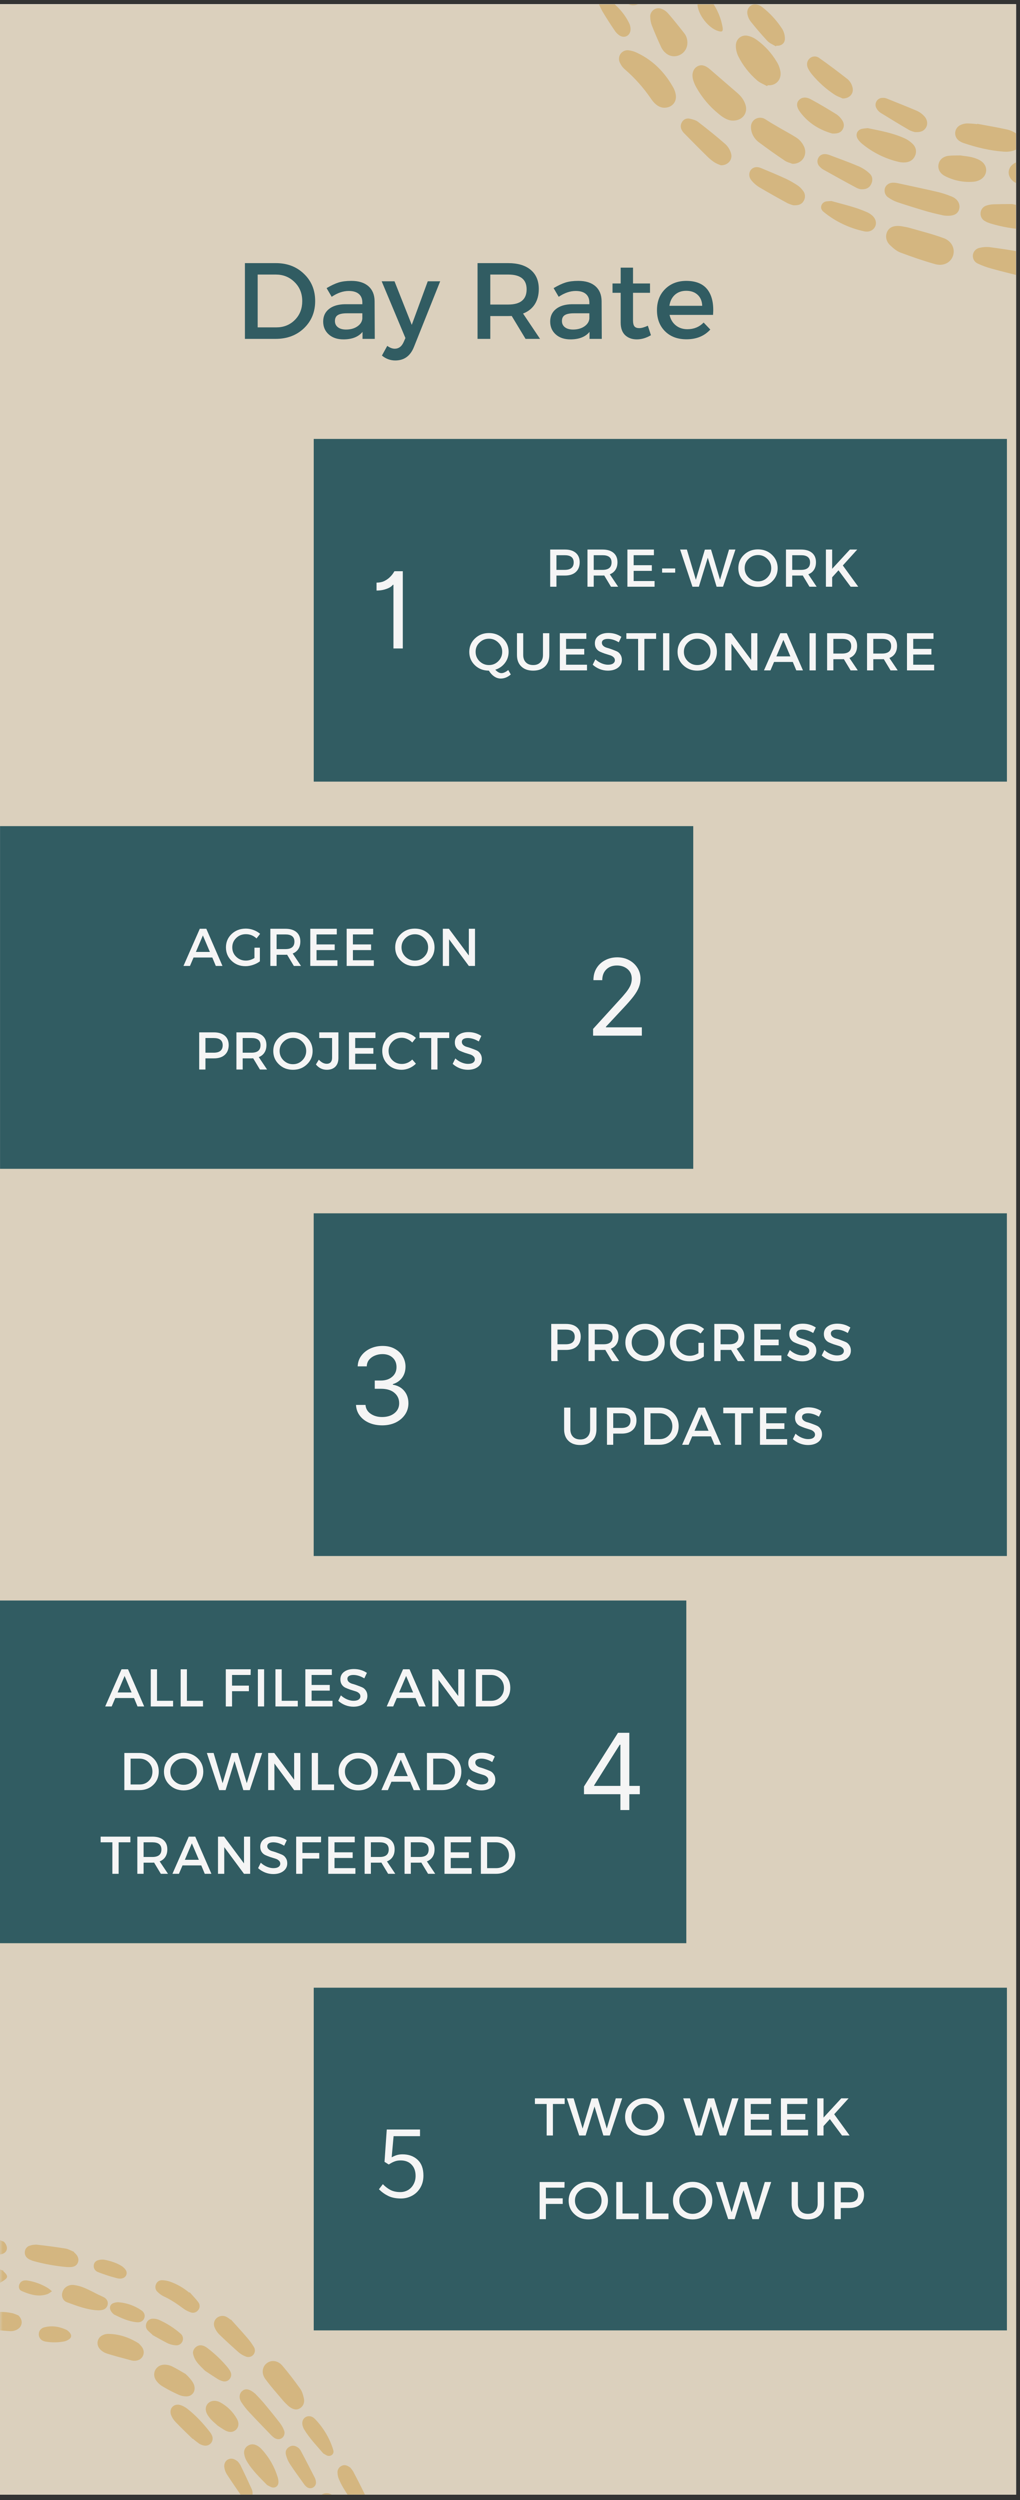 <svg xmlns="http://www.w3.org/2000/svg" xmlns:xlink="http://www.w3.org/1999/xlink" width="255" zoomAndPan="magnify" viewBox="0 0 191.25 468.75" height="625" preserveAspectRatio="xMidYMid meet" version="1.0"><rect x="0" y="0" width="191.25" height="468.75" fill="#333333" stroke="none"/><defs><filter x="0%" y="0%" width="100%" height="100%" id="42f76ab4a1"><feColorMatrix values="0 0 0 0 1 0 0 0 0 1 0 0 0 0 1 0 0 0 1 0" color-interpolation-filters="sRGB"/></filter><g/><clipPath id="5e07b6f437"><path d="M 0 0.793 L 190.504 0.793 L 190.504 467.711 L 0 467.711 Z M 0 0.793 " clip-rule="nonzero"/></clipPath><clipPath id="bb79cd3ca9"><path d="M 58.816 82.293 L 188.805 82.293 L 188.805 146.543 L 58.816 146.543 Z M 58.816 82.293 " clip-rule="nonzero"/></clipPath><clipPath id="dbe7237898"><path d="M 0 154.887 L 129.988 154.887 L 129.988 219.137 L 0 219.137 Z M 0 154.887 " clip-rule="nonzero"/></clipPath><clipPath id="f67bf192c4"><path d="M 0 300.074 L 128.691 300.074 L 128.691 364.324 L 0 364.324 Z M 0 300.074 " clip-rule="nonzero"/></clipPath><clipPath id="23539e9eaa"><path d="M 58.816 372.668 L 188.805 372.668 L 188.805 436.918 L 58.816 436.918 Z M 58.816 372.668 " clip-rule="nonzero"/></clipPath><clipPath id="cf879334de"><path d="M 58.809 227.48 L 188.797 227.48 L 188.797 291.73 L 58.809 291.73 Z M 58.809 227.48 " clip-rule="nonzero"/></clipPath><clipPath id="028f1857e6"><path d="M 0 396 L 96 396 L 96 467.711 L 0 467.711 Z M 0 396 " clip-rule="nonzero"/></clipPath><mask id="0e1017b350"><g filter="url(#42f76ab4a1)"><rect x="-19.125" width="229.5" fill="#000000" y="-46.875" height="562.5" fill-opacity="0.329"/></g></mask><clipPath id="8ad9e7dea8"><path d="M 0 23 L 76 23 L 76 71.711 L 0 71.711 Z M 0 23 " clip-rule="nonzero"/></clipPath><clipPath id="74a1854f57"><path d="M -4.074 0.68 L 95.375 80.867 L 65.363 118.086 L -34.086 37.902 Z M -4.074 0.68 " clip-rule="nonzero"/></clipPath><clipPath id="f06686a170"><path d="M 95.246 80.762 L -4.203 0.578 L -34.215 37.797 L 65.234 117.984 Z M 95.246 80.762 " clip-rule="nonzero"/></clipPath><clipPath id="95fe25a9eb"><rect x="0" width="96" y="0" height="72"/></clipPath><clipPath id="8521ea2a3e"><path d="M 108 0.793 L 190.504 0.793 L 190.504 59 L 108 59 Z M 108 0.793 " clip-rule="nonzero"/></clipPath><mask id="b0b14d769f"><g filter="url(#42f76ab4a1)"><rect x="-19.125" width="229.5" fill="#000000" y="-46.875" height="562.5" fill-opacity="0.329"/></g></mask><clipPath id="e7cd0d434f"><path d="M 4 0.793 L 82.504 0.793 L 82.504 52 L 4 52 Z M 4 0.793 " clip-rule="nonzero"/></clipPath><clipPath id="42e43a0de6"><path d="M 159.629 58.34 L 0.344 44.617 L 5.539 -15.672 L 164.82 -1.949 Z M 159.629 58.34 " clip-rule="nonzero"/></clipPath><clipPath id="14883246c8"><path d="M 0.191 44.602 L 159.477 58.324 L 164.668 -1.965 L 5.387 -15.688 Z M 0.191 44.602 " clip-rule="nonzero"/></clipPath><clipPath id="ce7c370743"><rect x="0" width="83" y="0" height="59"/></clipPath></defs><g clip-path="url(#5e07b6f437)"><path fill="#ffffff" d="M 0 0.793 L 191.25 0.793 L 191.25 476.676 L 0 476.676 Z M 0 0.793 " fill-opacity="1" fill-rule="nonzero"/><path fill="#ffffff" d="M 0 0.793 L 190.504 0.793 L 190.504 467.711 L 0 467.711 Z M 0 0.793 " fill-opacity="1" fill-rule="nonzero"/><path fill="#dbd0bd" d="M 0 0.793 L 190.504 0.793 L 190.504 467.711 L 0 467.711 Z M 0 0.793 " fill-opacity="1" fill-rule="nonzero"/></g><g clip-path="url(#bb79cd3ca9)"><path fill="#315c62" d="M 58.824 82.293 L 188.797 82.293 L 188.797 146.543 L 58.824 146.543 L 58.824 82.293 " fill-opacity="1" fill-rule="nonzero"/></g><g clip-path="url(#dbe7237898)"><path fill="#315c62" d="M 0.008 154.887 L 129.984 154.887 L 129.984 219.137 L 0.008 219.137 L 0.008 154.887 " fill-opacity="1" fill-rule="nonzero"/></g><g clip-path="url(#f67bf192c4)"><path fill="#315c62" d="M -1.289 300.074 L 128.684 300.074 L 128.684 364.324 L -1.289 364.324 L -1.289 300.074 " fill-opacity="1" fill-rule="nonzero"/></g><g clip-path="url(#23539e9eaa)"><path fill="#315c62" d="M 58.824 372.668 L 188.797 372.668 L 188.797 436.918 L 58.824 436.918 L 58.824 372.668 " fill-opacity="1" fill-rule="nonzero"/></g><g clip-path="url(#cf879334de)"><path fill="#315c62" d="M 58.816 227.48 L 188.789 227.48 L 188.789 291.73 L 58.816 291.73 L 58.816 227.48 " fill-opacity="1" fill-rule="nonzero"/></g><g fill="#315c62" fill-opacity="1"><g transform="translate(44.047, 63.536)"><g><path d="M 1.875 -14.203 L 7.688 -14.203 C 9.812 -14.203 11.566 -13.531 12.953 -12.188 C 14.348 -10.852 15.047 -9.156 15.047 -7.094 C 15.047 -5.039 14.348 -3.344 12.953 -2 C 11.555 -0.664 9.781 0 7.625 0 L 1.875 0 Z M 4.266 -12.062 L 4.266 -2.156 L 7.75 -2.156 C 9.145 -2.156 10.305 -2.617 11.234 -3.547 C 12.16 -4.473 12.625 -5.648 12.625 -7.078 C 12.625 -8.516 12.145 -9.703 11.188 -10.641 C 10.238 -11.586 9.062 -12.062 7.656 -12.062 Z M 4.266 -12.062 "/></g></g></g><g fill="#315c62" fill-opacity="1"><g transform="translate(59.769, 63.536)"><g><path d="M 8.203 0 L 8.203 -1.312 C 7.43 -0.375 6.238 0.094 4.625 0.094 C 3.477 0.094 2.555 -0.219 1.859 -0.844 C 1.172 -1.469 0.828 -2.27 0.828 -3.25 C 0.828 -4.238 1.188 -5.02 1.906 -5.594 C 2.625 -6.176 3.625 -6.477 4.906 -6.5 L 8.172 -6.5 L 8.172 -6.812 C 8.172 -7.508 7.953 -8.047 7.516 -8.422 C 7.078 -8.797 6.441 -8.984 5.609 -8.984 C 4.566 -8.984 3.504 -8.617 2.422 -7.891 L 1.469 -9.516 C 2.289 -10.004 3.031 -10.352 3.688 -10.562 C 4.344 -10.77 5.148 -10.875 6.109 -10.875 C 7.484 -10.875 8.551 -10.539 9.312 -9.875 C 10.07 -9.207 10.457 -8.273 10.469 -7.078 L 10.5 0 Z M 5.109 -1.75 C 5.941 -1.75 6.645 -1.941 7.219 -2.328 C 7.789 -2.711 8.109 -3.203 8.172 -3.797 L 8.172 -4.797 L 5.25 -4.797 C 4.477 -4.797 3.914 -4.68 3.562 -4.453 C 3.207 -4.234 3.031 -3.863 3.031 -3.344 C 3.031 -2.863 3.211 -2.477 3.578 -2.188 C 3.953 -1.895 4.461 -1.75 5.109 -1.75 Z M 5.109 -1.75 "/></g></g></g><g fill="#315c62" fill-opacity="1"><g transform="translate(71.658, 63.536)"><g><path d="M 10.875 -10.797 L 5.969 1.484 C 5.301 3.191 4.129 4.047 2.453 4.047 C 1.523 4.047 0.691 3.738 -0.047 3.125 L 0.953 1.312 C 1.441 1.664 1.91 1.844 2.359 1.844 C 3.086 1.844 3.633 1.445 4 0.656 L 4.359 -0.156 L -0.094 -10.797 L 2.312 -10.797 L 5.547 -2.625 L 8.547 -10.797 Z M 10.875 -10.797 "/></g></g></g><g fill="#315c62" fill-opacity="1"><g transform="translate(82.431, 63.536)"><g/></g></g><g fill="#315c62" fill-opacity="1"><g transform="translate(87.665, 63.536)"><g><path d="M 10.875 0 L 8.281 -4.297 C 8.145 -4.285 7.926 -4.281 7.625 -4.281 L 4.266 -4.281 L 4.266 0 L 1.875 0 L 1.875 -14.203 L 7.625 -14.203 C 9.438 -14.203 10.844 -13.781 11.844 -12.938 C 12.852 -12.094 13.359 -10.898 13.359 -9.359 C 13.359 -8.223 13.102 -7.258 12.594 -6.469 C 12.082 -5.688 11.352 -5.113 10.406 -4.75 L 13.594 0 Z M 4.266 -6.438 L 7.625 -6.438 C 9.926 -6.438 11.078 -7.391 11.078 -9.297 C 11.078 -11.141 9.926 -12.062 7.625 -12.062 L 4.266 -12.062 Z M 4.266 -6.438 "/></g></g></g><g fill="#315c62" fill-opacity="1"><g transform="translate(102.333, 63.536)"><g><path d="M 8.203 0 L 8.203 -1.312 C 7.43 -0.375 6.238 0.094 4.625 0.094 C 3.477 0.094 2.555 -0.219 1.859 -0.844 C 1.172 -1.469 0.828 -2.27 0.828 -3.25 C 0.828 -4.238 1.188 -5.02 1.906 -5.594 C 2.625 -6.176 3.625 -6.477 4.906 -6.5 L 8.172 -6.5 L 8.172 -6.812 C 8.172 -7.508 7.953 -8.047 7.516 -8.422 C 7.078 -8.797 6.441 -8.984 5.609 -8.984 C 4.566 -8.984 3.504 -8.617 2.422 -7.891 L 1.469 -9.516 C 2.289 -10.004 3.031 -10.352 3.688 -10.562 C 4.344 -10.77 5.148 -10.875 6.109 -10.875 C 7.484 -10.875 8.551 -10.539 9.312 -9.875 C 10.07 -9.207 10.457 -8.273 10.469 -7.078 L 10.5 0 Z M 5.109 -1.75 C 5.941 -1.75 6.645 -1.941 7.219 -2.328 C 7.789 -2.711 8.109 -3.203 8.172 -3.797 L 8.172 -4.797 L 5.25 -4.797 C 4.477 -4.797 3.914 -4.68 3.562 -4.453 C 3.207 -4.234 3.031 -3.863 3.031 -3.344 C 3.031 -2.863 3.211 -2.477 3.578 -2.188 C 3.953 -1.895 4.461 -1.75 5.109 -1.75 Z M 5.109 -1.75 "/></g></g></g><g fill="#315c62" fill-opacity="1"><g transform="translate(114.222, 63.536)"><g><path d="M 7.25 -2.469 L 7.828 -0.688 C 6.941 -0.164 6.055 0.094 5.172 0.094 C 4.297 0.094 3.57 -0.164 3 -0.688 C 2.438 -1.219 2.156 -2.004 2.156 -3.047 L 2.156 -8.641 L 0.625 -8.641 L 0.625 -10.391 L 2.156 -10.391 L 2.156 -13.359 L 4.469 -13.359 L 4.469 -10.391 L 7.656 -10.391 L 7.656 -8.641 L 4.469 -8.641 L 4.469 -3.469 C 4.469 -2.926 4.562 -2.547 4.75 -2.328 C 4.938 -2.117 5.227 -2.016 5.625 -2.016 C 6.051 -2.016 6.594 -2.164 7.25 -2.469 Z M 7.25 -2.469 "/></g></g></g><g fill="#315c62" fill-opacity="1"><g transform="translate(122.479, 63.536)"><g><path d="M 6.172 -10.875 C 8.023 -10.875 9.367 -10.316 10.203 -9.203 C 11.035 -8.086 11.375 -6.52 11.219 -4.5 L 3.062 -4.5 C 3.25 -3.664 3.641 -3.008 4.234 -2.531 C 4.836 -2.051 5.562 -1.812 6.406 -1.812 C 7.625 -1.812 8.641 -2.227 9.453 -3.062 L 10.703 -1.75 C 9.586 -0.531 8.098 0.078 6.234 0.078 C 4.566 0.078 3.227 -0.422 2.219 -1.422 C 1.207 -2.43 0.703 -3.75 0.703 -5.375 C 0.703 -7 1.207 -8.316 2.219 -9.328 C 3.238 -10.348 4.555 -10.863 6.172 -10.875 Z M 3.031 -6.203 L 9.188 -6.203 C 9.156 -7.078 8.867 -7.766 8.328 -8.266 C 7.785 -8.766 7.07 -9.016 6.188 -9.016 C 5.332 -9.016 4.625 -8.766 4.062 -8.266 C 3.508 -7.766 3.164 -7.078 3.031 -6.203 Z M 3.031 -6.203 "/></g></g></g><g clip-path="url(#028f1857e6)"><g mask="url(#0e1017b350)"><g transform="matrix(1, 0, 0, 1, 0, 396)"><g clip-path="url(#95fe25a9eb)"><g clip-path="url(#8ad9e7dea8)"><g clip-path="url(#74a1854f57)"><g clip-path="url(#f06686a170)"><path fill="#c58404" d="M 73.125 108.148 C 73.238 107.605 73.332 107.047 73.379 106.492 C 73.434 105.387 73.453 104.293 73.441 103.195 C 73.453 102.809 73.391 102.441 73.238 102.082 C 72.875 101.273 71.914 101.172 71.391 101.898 C 71.199 102.16 71.078 102.461 71.039 102.781 C 70.785 104.578 71.145 106.316 71.805 107.977 C 72.031 108.512 72.453 108.559 73.066 108.219 Z M 54.055 55.074 C 54.871 55.77 55.566 55.898 56.18 55.559 C 56.793 55.223 57.164 54.512 56.98 53.672 C 56.848 53.047 56.66 52.383 56.309 51.883 C 55.238 50.387 54.125 48.914 52.934 47.52 C 52.074 46.527 50.863 46.422 50.02 47.07 C 49.18 47.719 48.965 48.949 49.73 50.004 C 50.734 51.387 51.891 52.676 52.996 53.984 C 53.355 54.43 53.781 54.793 54.055 55.074 Z M 66.375 82.254 C 65.25 81.348 63.895 81.641 63.406 82.789 C 63.246 83.215 63.176 83.672 63.191 84.121 C 63.215 84.539 63.293 84.938 63.414 85.332 C 63.867 87 64.348 88.656 64.801 90.328 C 65.062 91.293 65.52 91.762 66.227 91.777 C 66.934 91.793 67.535 91.27 67.793 90.406 C 67.898 90.055 67.969 89.695 67.992 89.34 C 68.137 87.574 67.938 85.789 67.395 84.086 C 67.18 83.336 66.852 82.656 66.375 82.254 Z M 73.812 89.578 C 72.879 88.805 71.672 89.039 71.188 90.035 C 71.008 90.383 70.906 90.777 70.875 91.168 C 70.668 93.773 71.133 96.246 72.523 98.535 C 72.742 98.91 73.02 99.234 73.336 99.508 C 73.863 99.973 74.672 99.934 75.141 99.398 C 75.32 99.207 75.414 98.965 75.453 98.719 C 75.516 98.293 75.5 97.867 75.375 97.449 C 74.859 95.59 74.59 93.668 74.562 91.746 C 74.57 90.918 74.398 90.09 73.812 89.578 Z M 47.852 52.785 C 46.789 51.871 46.031 51.77 45.445 52.25 C 44.859 52.727 44.734 53.578 45.266 54.402 C 45.715 55.082 46.219 55.727 46.781 56.316 C 48.117 57.754 49.5 59.16 50.855 60.574 C 51.008 60.734 51.168 60.883 51.336 61 C 51.84 61.387 52.438 61.414 52.867 61.105 C 53.324 60.762 53.484 60.141 53.242 59.625 C 53.07 59.168 52.82 58.734 52.535 58.344 C 51.559 57.078 50.559 55.84 49.531 54.613 C 48.91 53.875 48.238 53.195 47.852 52.785 Z M 13.895 26.199 C 13.352 25.98 12.832 25.66 12.285 25.57 C 10.5 25.281 8.711 25.047 6.914 24.848 C 6.473 24.828 6.027 24.883 5.613 25.023 C 5.078 25.168 4.688 25.625 4.652 26.191 C 4.602 26.801 4.895 27.254 5.41 27.555 C 5.703 27.711 6.016 27.844 6.344 27.934 C 8.355 28.484 10.414 28.855 12.484 29.039 C 12.785 29.062 13.102 29.062 13.406 29.031 C 13.953 28.977 14.41 28.73 14.613 28.184 C 14.816 27.633 14.66 27.133 14.301 26.684 C 14.164 26.535 14.027 26.406 13.879 26.266 Z M 66.234 105.047 C 66.082 105.461 65.871 105.844 65.789 106.27 C 65.371 108.152 65.566 110.012 66.113 111.84 C 66.359 112.672 67.051 113.152 67.82 113.137 C 68.613 113.121 69.297 112.547 69.441 111.773 C 69.551 111.266 69.57 110.746 69.523 110.234 C 69.441 109.219 69.484 108.223 69.797 107.246 C 69.91 106.883 69.941 106.492 69.902 106.125 C 69.832 105.293 69.246 104.605 68.453 104.402 C 67.688 104.141 66.859 104.422 66.234 105.047 Z M 62.379 71.824 C 61.266 71.027 59.836 71.535 59.531 72.855 C 59.398 73.52 59.473 74.215 59.773 74.832 C 60.172 75.727 60.641 76.582 61.07 77.461 C 61.414 78.152 61.742 78.836 62.039 79.531 C 62.445 80.512 63.711 80.777 64.398 79.949 C 64.688 79.566 64.867 79.117 64.926 78.629 C 64.973 78.172 64.922 77.715 64.762 77.27 C 64.234 75.793 63.672 74.312 63.066 72.855 C 62.926 72.484 62.617 72.176 62.379 71.824 Z M 62.539 104.402 C 61.375 103.469 59.863 103.809 59.305 105.043 C 59.129 105.438 59.055 105.852 59.047 106.281 C 59.043 107.328 59.105 108.387 59.223 109.434 C 59.305 110.051 59.5 110.648 59.785 111.215 C 60.395 112.438 61.863 112.574 62.738 111.516 C 63.211 110.926 63.449 110.188 63.418 109.43 C 63.379 108.27 63.312 107.109 63.242 105.961 C 63.242 105.367 62.992 104.809 62.539 104.402 Z M 56.012 98.746 C 55.57 99.32 55.281 99.977 55.176 100.703 C 54.938 102.039 54.883 103.418 55.023 104.758 C 55.176 106.25 55.32 107.73 55.488 109.234 C 55.57 110.074 56.07 110.594 56.758 110.633 C 57.445 110.672 58.051 110.168 58.168 109.355 C 58.234 108.852 58.254 108.355 58.207 107.844 C 58.008 105.344 57.781 102.848 57.535 100.352 C 57.492 99.84 57.355 99.336 57.117 98.863 C 56.633 97.98 56.461 98.117 56.012 98.746 Z M 58.953 83.555 C 57.996 82.785 56.738 83.059 56.219 84.223 C 56.02 84.695 55.902 85.211 55.891 85.719 C 55.824 87.191 56.043 88.652 56.562 90.043 C 56.734 90.52 56.992 90.945 57.352 91.312 C 57.902 91.895 58.809 91.934 59.387 91.391 C 59.469 91.316 59.535 91.23 59.605 91.148 C 59.918 90.707 60.113 90.195 60.207 89.656 C 60.41 88.117 60.289 86.531 59.867 85.023 C 59.719 84.488 59.367 84.008 59.102 83.496 Z M 26.035 43.371 C 24.27 42.246 22.344 41.582 20.238 41.57 C 19.887 41.582 19.543 41.664 19.23 41.828 C 18.414 42.195 18.059 43.156 18.438 43.977 C 18.523 44.168 18.652 44.328 18.789 44.48 C 19.125 44.832 19.555 45.094 20.023 45.254 C 21.574 45.734 23.141 46.145 24.719 46.566 C 24.957 46.621 25.211 46.625 25.449 46.602 C 26.777 46.465 27.383 45.094 26.602 44.008 C 26.422 43.785 26.234 43.57 26.035 43.371 Z M 36.156 61.215 C 36.527 61.551 36.934 61.863 37.355 62.16 C 37.66 62.348 37.984 62.469 38.34 62.52 C 39.078 62.621 39.75 62.113 39.855 61.387 C 39.887 61.172 39.863 60.957 39.797 60.742 C 39.699 60.488 39.562 60.238 39.395 60.023 C 38.145 58.402 36.766 56.895 35.148 55.629 C 34.75 55.309 34.277 55.047 33.777 54.902 C 32.574 54.586 31.66 55.57 32.066 56.75 C 32.258 57.258 32.551 57.711 32.922 58.094 C 33.961 59.188 35.055 60.207 36.133 61.273 Z M 34.781 49.074 C 33.934 48.59 33.094 48.07 32.219 47.645 C 31.754 47.43 31.258 47.324 30.766 47.344 C 29.262 47.398 28.418 48.938 29.211 50.211 C 29.543 50.715 29.973 51.121 30.492 51.422 C 31.449 51.992 32.445 52.52 33.477 52.973 C 33.941 53.191 34.469 53.301 34.977 53.293 C 36.16 53.258 36.789 52.184 36.355 51.059 C 36.113 50.469 35.539 49.77 34.781 49.074 Z M 43.262 38.926 C 43.023 38.754 42.793 38.57 42.547 38.43 C 41.969 38.082 41.234 38.125 40.695 38.543 C 40.16 38.961 39.965 39.672 40.223 40.316 C 40.41 40.805 40.699 41.238 41.051 41.621 C 42.273 42.805 43.527 43.953 44.809 45.086 C 45.184 45.387 45.621 45.641 46.066 45.805 C 46.703 46.078 47.434 45.793 47.695 45.172 C 47.859 44.793 47.82 44.348 47.586 43.996 C 47.207 43.375 46.789 42.801 46.312 42.258 C 45.336 41.113 44.32 40.02 43.312 38.891 Z M 50.07 69.898 C 50.34 70.059 50.621 70.207 50.922 70.328 C 51.629 70.543 52.219 70.086 52.211 69.348 C 52.211 69.051 52.16 68.77 52.082 68.492 C 51.488 66.508 50.445 64.676 49.02 63.152 C 48.781 62.898 48.527 62.695 48.223 62.527 C 47.648 62.203 47.047 62.176 46.473 62.543 C 45.926 62.875 45.656 63.508 45.793 64.133 C 45.883 64.641 46.066 65.129 46.348 65.57 C 47.332 67.176 48.691 68.488 50.07 69.898 Z M 0.668 29.746 C 0.059 29.535 -0.516 29.23 -1.145 29.121 C -2.402 28.898 -3.688 28.93 -4.934 29.211 C -5.621 29.371 -6.273 29.637 -6.773 30.184 C -7.277 30.73 -7.48 31.355 -7.203 32.074 C -6.926 32.797 -6.359 33.109 -5.625 33.168 C -5.348 33.195 -5.074 33.199 -4.801 33.16 C -3.516 32.93 -2.238 32.754 -0.984 32.414 C -0.332 32.25 0.262 31.859 0.828 31.48 C 1.484 31.039 1.477 30.676 0.914 30.105 C 0.816 30.008 0.707 29.918 0.609 29.82 Z M 12.074 33.066 C 11.309 34.012 11.551 35.277 12.582 35.652 C 14.422 36.324 16.262 37.035 18.246 37.152 C 18.59 37.172 18.953 37.145 19.281 37.055 C 19.945 36.879 20.344 36.211 20.172 35.535 C 20.09 35.211 19.871 34.938 19.59 34.77 C 19.223 34.555 18.809 34.398 18.438 34.215 C 17.551 33.777 16.695 33.305 15.781 32.926 C 15.168 32.672 14.543 32.504 13.883 32.406 C 13.215 32.32 12.535 32.543 12.074 33.066 Z M 38.438 48.48 C 39.293 49.051 40.031 49.547 40.789 50.02 C 41.074 50.191 41.363 50.324 41.672 50.414 C 42.164 50.594 42.723 50.449 43.051 50.043 C 43.391 49.645 43.449 49.078 43.191 48.629 C 43.074 48.379 42.914 48.152 42.75 47.938 C 41.602 46.539 40.281 45.273 38.84 44.191 C 38.668 44.055 38.492 43.953 38.285 43.863 C 37.75 43.633 37.234 43.652 36.77 44.008 C 36.301 44.363 36.074 44.895 36.238 45.461 C 36.359 45.953 36.574 46.406 36.883 46.812 C 37.34 47.438 37.953 47.992 38.438 48.48 Z M 35.48 33.84 C 34.422 32.949 33.207 32.246 31.902 31.785 C 31.418 31.617 30.934 31.523 30.426 31.508 C 29.895 31.477 29.422 31.789 29.238 32.293 C 29.016 32.789 29.148 33.367 29.562 33.723 C 29.871 34.031 30.234 34.301 30.629 34.504 C 32.008 35.121 33.25 35.984 34.465 36.883 C 34.848 37.152 35.27 37.371 35.727 37.523 C 36.223 37.727 36.809 37.566 37.137 37.137 C 37.5 36.734 37.531 36.129 37.215 35.676 C 36.723 35 36.125 34.402 35.57 33.777 Z M 71.379 77.637 C 70.539 77.039 69.426 77.309 69.137 78.262 C 68.973 78.762 68.953 79.305 69.066 79.832 C 69.523 81.523 70.062 83.207 70.621 84.867 C 70.758 85.293 71.109 85.676 71.434 86.016 C 71.754 86.332 72.227 86.418 72.625 86.223 C 73.047 86.047 73.332 85.645 73.336 85.191 C 73.348 85.004 73.336 84.797 73.293 84.602 C 72.977 82.984 72.664 81.367 72.32 79.738 C 72.227 79.309 72.09 78.883 71.914 78.48 C 71.758 78.18 71.586 77.898 71.379 77.637 Z M 65.52 95.383 C 65.152 95.84 64.961 96.418 65.027 97.008 C 65.121 98.25 65.23 99.504 65.391 100.742 C 65.445 101.125 65.57 101.484 65.793 101.801 C 66.156 102.391 66.914 102.566 67.504 102.211 C 67.691 102.102 67.836 101.945 67.926 101.758 C 68.152 101.406 68.316 101.004 68.414 100.586 C 68.66 99.438 68.871 98.285 69.051 97.121 C 69.09 96.777 69.07 96.426 68.969 96.086 C 68.789 95.367 68.211 94.82 67.488 94.672 C 66.742 94.508 65.98 94.785 65.52 95.383 Z M 65.703 66.664 C 65.125 66.215 64.621 66.047 64.078 66.301 C 63.551 66.531 63.227 67.062 63.289 67.625 C 63.297 68.012 63.371 68.387 63.523 68.746 C 63.793 69.379 64.094 70 64.457 70.59 C 65.156 71.727 65.898 72.84 66.637 73.953 C 67.008 74.508 67.539 74.719 68.051 74.555 C 68.559 74.391 68.906 73.859 68.836 73.207 C 68.793 72.738 68.664 72.281 68.484 71.836 C 67.766 70.324 67.004 68.84 66.223 67.359 C 66.062 67.109 65.891 66.875 65.703 66.664 Z M 0.719 24.285 C 0.281 24.133 -0.164 23.891 -0.613 23.828 C -3.336 23.492 -5.84 24.066 -8.047 25.715 C -8.352 25.941 -8.301 26.203 -7.906 26.281 C -6.801 26.52 -5.684 26.824 -4.566 26.875 C -3.051 26.93 -1.539 26.781 -0.039 26.684 C 0.277 26.664 0.586 26.555 0.852 26.371 C 1.516 25.898 1.422 24.973 0.719 24.285 Z M 56.008 62.984 C 55.414 62.527 54.895 62.402 54.344 62.691 C 53.77 62.98 53.457 63.52 53.59 64.121 C 53.727 64.77 53.98 65.371 54.332 65.93 C 55.195 67.258 56.141 68.516 57.055 69.809 C 57.148 69.941 57.246 70.043 57.359 70.152 C 57.754 70.527 58.246 70.609 58.66 70.391 C 59.102 70.172 59.332 69.684 59.223 69.199 C 59.188 68.973 59.129 68.746 59.027 68.551 C 58.184 66.898 57.34 65.246 56.461 63.609 C 56.348 63.379 56.18 63.164 56.008 62.984 Z M 40.82 58.777 C 41.309 59.09 41.785 59.438 42.301 59.715 C 43.062 60.109 43.801 60.012 44.293 59.5 C 44.766 59.012 44.852 58.285 44.449 57.547 C 43.719 56.223 42.625 55.125 41.289 54.406 C 41.055 54.273 40.781 54.191 40.5 54.145 C 39.223 53.945 38.262 55.012 38.676 56.234 C 38.84 56.727 39.176 57.176 39.531 57.578 C 39.934 58.023 40.391 58.371 40.82 58.777 Z M 3.438 38.102 C 3.035 37.957 2.66 37.754 2.246 37.676 C 0.98 37.406 -0.32 37.387 -1.586 37.594 C -2.02 37.66 -2.441 37.816 -2.824 38.039 C -3.738 38.629 -3.652 39.887 -2.68 40.414 C -2.422 40.562 -2.156 40.656 -1.863 40.715 C -0.582 40.859 0.711 40.988 2.008 41.066 C 2.406 41.07 2.801 40.973 3.145 40.793 C 4.262 40.23 4.371 38.953 3.438 38.102 Z M -6.887 37.676 C -7.207 37.555 -7.523 37.379 -7.875 37.316 C -9.277 37.074 -10.703 36.938 -12.125 37.113 C -12.57 37.172 -12.988 37.293 -13.383 37.488 C -13.879 37.703 -14.184 38.207 -14.137 38.742 C -14.117 39.289 -13.797 39.688 -13.32 39.934 C -13.109 40.043 -12.871 40.117 -12.633 40.172 C -11.098 40.496 -9.512 40.512 -7.98 40.199 C -7.57 40.113 -7.176 39.918 -6.852 39.664 C -6.191 39.145 -6.246 38.273 -6.887 37.676 Z M 50.746 75.652 C 49.863 75.039 48.848 75.309 48.562 76.305 C 48.422 76.727 48.418 77.18 48.531 77.605 C 49.082 79.277 49.66 80.934 50.297 82.574 C 50.477 83.117 51.02 83.438 51.582 83.336 C 52.113 83.246 52.504 82.809 52.562 82.164 C 52.602 81.82 52.594 81.457 52.555 81.109 C 52.391 79.609 52.004 78.129 51.395 76.73 C 51.234 76.359 50.965 76.023 50.746 75.652 Z M 44.566 65.48 C 43.926 64.984 43.387 64.809 42.77 65.102 C 42.238 65.367 41.945 65.98 42.074 66.66 C 42.133 67.082 42.289 67.484 42.508 67.859 C 43.398 69.23 44.344 70.586 45.266 71.945 C 45.383 72.121 45.543 72.27 45.73 72.379 C 46.211 72.707 46.836 72.598 47.168 72.133 C 47.285 71.969 47.352 71.785 47.352 71.586 C 47.383 71.297 47.328 70.996 47.223 70.73 C 46.523 69.195 45.812 67.672 45.07 66.164 C 44.922 65.906 44.742 65.68 44.566 65.48 Z M 60.613 63.984 C 60.859 64.125 61.039 64.25 61.223 64.34 C 61.555 64.527 61.969 64.484 62.262 64.242 C 62.57 63.98 62.578 63.629 62.473 63.285 C 61.812 61.133 60.633 59.152 59.051 57.52 C 58.492 56.93 57.766 56.859 57.215 57.227 C 56.703 57.586 56.535 58.262 56.805 58.996 C 56.855 59.152 56.93 59.312 57.012 59.457 C 58.027 61.148 59.395 62.547 60.613 63.984 Z M 54.934 72.215 C 54.332 71.773 53.848 71.578 53.293 71.844 C 52.742 72.113 52.562 72.602 52.598 73.184 C 52.613 73.531 52.676 73.879 52.809 74.207 C 53.422 75.551 54.059 76.895 54.754 78.211 C 55.16 78.992 55.785 79.258 56.352 79.102 C 56.918 78.945 57.203 78.422 57.145 77.523 C 57.035 75.434 56.164 73.664 54.934 72.215 Z M 28.555 41.758 C 29.539 42.297 30.496 42.871 31.496 43.359 C 31.938 43.559 32.426 43.672 32.914 43.711 C 33.605 43.793 34.215 43.312 34.301 42.633 C 34.352 42.199 34.172 41.754 33.809 41.484 C 32.602 40.43 31.25 39.578 29.781 38.926 C 29.434 38.785 29.074 38.715 28.711 38.719 C 28.168 38.695 27.676 39.012 27.477 39.504 C 27.254 39.98 27.34 40.543 27.699 40.914 C 27.973 41.191 28.27 41.469 28.57 41.715 Z M -10.309 32.184 C -9.609 31.344 -9.656 31.207 -10.52 30.965 C -12.102 30.52 -13.766 30.527 -15.324 30.973 C -15.953 31.16 -16.512 31.457 -16.855 32.031 C -17.473 33.043 -16.828 34.375 -15.664 34.344 C -13.527 34.32 -11.598 33.738 -10.309 32.184 Z M 54.602 87.691 C 54.02 87.223 53.32 87.27 52.941 87.895 C 52.688 88.281 52.539 88.738 52.504 89.203 C 52.473 90.727 52.707 92.219 53.188 93.656 C 53.301 93.984 53.5 94.285 53.777 94.508 C 54.418 95.027 55.344 94.723 55.637 93.91 C 55.777 93.566 55.824 93.211 55.805 92.836 C 55.695 91.562 55.543 90.289 55.336 89.035 C 55.25 88.547 54.934 88.098 54.719 87.645 Z M -19.863 38.758 C -20.48 38.559 -21.09 38.301 -21.719 38.188 C -22.617 38.062 -23.539 38.188 -24.367 38.57 C -24.641 38.688 -24.906 38.848 -25.137 39.059 C -25.605 39.492 -25.832 40.02 -25.609 40.656 C -25.422 41.242 -24.859 41.66 -24.242 41.641 C -22.738 41.684 -21.285 41.488 -19.977 40.684 C -19.02 40.09 -19.008 39.582 -19.914 38.875 Z M 21.387 37.941 C 22.633 38.551 24.09 39.27 25.746 39.395 C 26.41 39.438 26.902 39.102 27.074 38.566 C 27.246 38.031 27.02 37.473 26.461 37.121 C 25.234 36.289 23.824 35.785 22.352 35.652 C 21.93 35.605 21.508 35.684 21.133 35.855 C 20.383 36.262 20.445 37.199 21.387 37.941 Z M -26.238 32.965 C -26.738 33.59 -26.801 34.309 -26.457 34.848 C -26.109 35.383 -25.465 35.625 -24.758 35.363 C -23.309 34.832 -21.898 34.246 -20.473 33.672 C -20.293 33.598 -20.188 33.387 -20.035 33.25 C -20.184 33.113 -20.316 32.93 -20.488 32.848 C -21.543 32.293 -22.719 32.02 -23.902 32.055 C -24.816 32.07 -25.668 32.332 -26.238 32.965 Z M 22.887 28.895 C 21.996 28.316 20.781 27.891 19.512 27.656 C 19.164 27.617 18.805 27.641 18.461 27.742 C 17.965 27.836 17.586 28.262 17.574 28.77 C 17.531 29.27 17.828 29.746 18.301 29.949 C 18.926 30.215 19.59 30.434 20.254 30.652 C 20.801 30.836 21.367 30.977 21.926 31.129 C 22.004 31.152 22.105 31.176 22.195 31.188 C 22.891 31.293 23.469 31.047 23.676 30.543 C 23.887 30.035 23.695 29.504 22.887 28.895 Z M 12.559 40.863 C 11.359 40.27 9.879 39.926 8.305 40.34 C 7.66 40.496 7.23 41.078 7.27 41.723 C 7.305 42.348 7.75 42.863 8.457 43 C 9.66 43.219 10.883 43.211 12.07 42.98 C 12.242 42.941 12.41 42.879 12.578 42.797 C 13.562 42.344 13.629 41.664 12.559 40.863 Z M -12.043 26.035 C -11.957 25.906 -11.773 25.656 -11.629 25.379 C -11.43 25.004 -11.508 24.805 -11.953 24.738 C -12.426 24.656 -12.926 24.629 -13.406 24.656 C -14.465 24.754 -15.438 25.195 -16.348 25.73 C -16.949 26.078 -17.18 26.664 -17 27.184 C -16.824 27.703 -16.297 28.07 -15.609 28.008 C -14.164 27.926 -13.031 27.238 -12.043 26.035 Z M 3.852 31.918 C 3.375 32.484 3.449 33.258 4.051 33.527 C 5.602 34.203 7.199 34.699 8.887 34.117 C 9.195 34.012 9.453 33.766 9.742 33.582 C 9.508 33.371 9.266 33.176 9.027 33.004 C 7.891 32.305 6.625 31.82 5.312 31.594 C 4.738 31.484 4.203 31.531 3.852 31.918 Z M 60.887 99.566 C 60.906 99.543 60.945 99.496 60.969 99.438 C 61.793 98.141 61.602 95.531 60.613 94.355 C 60.219 93.879 60.023 93.922 59.766 94.465 C 59.246 95.633 58.98 96.902 58.98 98.188 C 58.957 98.586 59.023 98.977 59.156 99.359 C 59.465 100.164 60.348 100.262 60.887 99.566 Z M -20.473 26.684 C -20.379 26.52 -20.297 26.391 -20.234 26.262 C -20.066 25.98 -20.152 25.793 -20.441 25.68 C -21.828 25.191 -23.16 25.387 -24.434 26.043 C -24.891 26.289 -25.125 26.832 -24.973 27.332 C -24.84 27.812 -24.406 28.145 -23.914 28.125 C -22.566 28.062 -21.391 27.625 -20.473 26.684 Z M -8.941 29.82 C -9.309 29.98 -9.594 30.086 -9.887 30.227 C -9.918 30.242 -9.891 30.504 -9.82 30.52 C -9.414 30.707 -9.066 30.473 -8.941 29.82 Z M -8.941 29.82 " fill-opacity="1" fill-rule="nonzero"/></g></g></g></g></g></g></g><g clip-path="url(#8521ea2a3e)"><g mask="url(#b0b14d769f)"><g transform="matrix(1, 0, 0, 1, 108, -0)"><g clip-path="url(#ce7c370743)"><g clip-path="url(#e7cd0d434f)"><g clip-path="url(#42e43a0de6)"><g clip-path="url(#14883246c8)"><path fill="#c58404" d="M 4.062 0.215 C 4.32 0.863 4.617 1.516 4.953 2.133 C 5.672 3.332 6.41 4.492 7.191 5.637 C 7.449 6.051 7.77 6.391 8.176 6.66 C 9.121 7.25 10.188 6.676 10.227 5.543 C 10.242 5.133 10.16 4.734 9.977 4.367 C 8.98 2.305 7.398 0.738 5.555 -0.535 C 4.945 -0.941 4.473 -0.688 4.074 0.102 Z M 60.918 42.395 C 59.586 42.242 58.773 42.602 58.371 43.391 C 57.973 44.176 58.082 45.184 58.855 45.938 C 59.434 46.496 60.086 47.062 60.805 47.34 C 62.961 48.152 65.145 48.906 67.355 49.527 C 68.938 49.957 70.273 49.211 70.695 47.938 C 71.117 46.66 70.48 45.215 68.945 44.652 C 66.941 43.91 64.836 43.379 62.777 42.789 C 62.094 42.574 61.398 42.496 60.918 42.395 Z M 29.148 22.602 C 30.949 22.758 32.152 21.492 31.855 19.938 C 31.73 19.379 31.48 18.848 31.152 18.391 C 30.836 17.973 30.477 17.609 30.074 17.277 C 28.441 15.848 26.781 14.449 25.148 13.016 C 24.203 12.191 23.398 12.023 22.652 12.508 C 21.91 12.992 21.648 13.969 21.984 15.055 C 22.121 15.496 22.301 15.926 22.52 16.316 C 23.602 18.27 25.055 20 26.809 21.402 C 27.555 22.035 28.375 22.516 29.148 22.602 Z M 16.309 20.184 C 17.82 20.336 18.91 19.234 18.719 17.848 C 18.66 17.352 18.488 16.867 18.254 16.438 C 16.645 13.559 14.438 11.293 11.395 9.875 C 10.91 9.637 10.395 9.496 9.871 9.43 C 9.004 9.316 8.188 9.93 8.074 10.82 C 8.023 11.152 8.094 11.469 8.227 11.754 C 8.457 12.246 8.77 12.684 9.191 13.031 C 11.027 14.621 12.648 16.445 14.016 18.441 C 14.586 19.312 15.344 20.062 16.309 20.184 Z M 68.961 40.406 C 70.699 40.613 71.559 40.18 71.832 39.262 C 72.105 38.348 71.645 37.367 70.516 36.879 C 69.57 36.484 68.605 36.164 67.605 35.941 C 65.215 35.383 62.797 34.883 60.398 34.359 C 60.133 34.301 59.863 34.258 59.609 34.254 C 58.812 34.203 58.172 34.602 57.941 35.227 C 57.707 35.91 57.973 36.68 58.586 37.043 C 59.082 37.398 59.645 37.684 60.211 37.891 C 62.113 38.523 64.012 39.117 65.938 39.676 C 67.102 40.008 68.27 40.246 68.961 40.406 Z M 122.789 44.258 C 123.504 44.105 124.27 44.074 124.902 43.773 C 126.957 42.816 128.977 41.797 130.984 40.734 C 131.457 40.445 131.879 40.07 132.211 39.629 C 132.668 39.098 132.75 38.344 132.395 37.723 C 132.023 37.047 131.402 36.777 130.656 36.832 C 130.242 36.871 129.824 36.953 129.422 37.098 C 126.945 37.941 124.551 39.008 122.273 40.277 C 121.945 40.465 121.613 40.691 121.316 40.941 C 120.789 41.383 120.488 41.965 120.66 42.684 C 120.832 43.406 121.344 43.82 122.027 44.035 C 122.273 44.098 122.508 44.137 122.758 44.176 Z M 13.383 -1.41 C 13.254 -1.949 13.203 -2.5 12.996 -3.008 C 12.117 -5.277 10.613 -7.09 8.77 -8.621 C 7.934 -9.32 6.879 -9.332 6.09 -8.773 C 5.277 -8.195 4.969 -7.105 5.359 -6.191 C 5.598 -5.582 5.941 -5.027 6.348 -4.52 C 7.141 -3.512 7.789 -2.438 8.148 -1.195 C 8.285 -0.73 8.523 -0.301 8.824 0.059 C 9.477 0.879 10.562 1.188 11.531 0.84 C 12.512 0.57 13.172 -0.312 13.383 -1.41 Z M 40.578 30.715 C 42.293 30.766 43.422 29.219 42.816 27.617 C 42.492 26.828 41.926 26.152 41.184 25.715 C 40.145 25.059 39.062 24.496 38.004 23.875 C 37.164 23.391 36.348 22.91 35.551 22.391 C 34.445 21.648 32.945 22.266 32.809 23.625 C 32.777 24.227 32.902 24.824 33.184 25.379 C 33.453 25.891 33.824 26.336 34.305 26.688 C 35.883 27.863 37.5 29.02 39.145 30.121 C 39.547 30.41 40.086 30.516 40.578 30.715 Z M 17.672 -3.348 C 19.531 -3.188 20.867 -4.621 20.582 -6.309 C 20.492 -6.848 20.281 -7.336 19.988 -7.789 C 19.262 -8.891 18.457 -9.957 17.605 -10.973 C 17.09 -11.562 16.469 -12.047 15.781 -12.441 C 14.289 -13.293 12.672 -12.395 12.5 -10.668 C 12.418 -9.715 12.691 -8.773 13.25 -8 C 14.102 -6.809 14.977 -5.637 15.855 -4.484 C 16.27 -3.863 16.918 -3.453 17.672 -3.348 Z M 28.398 -2.035 C 28.457 -2.949 28.301 -3.844 27.902 -4.68 C 27.219 -6.246 26.312 -7.734 25.234 -9.043 C 24.031 -10.496 22.848 -11.949 21.625 -13.406 C 20.953 -14.227 20.07 -14.422 19.328 -13.977 C 18.59 -13.531 18.309 -12.574 18.758 -11.637 C 19.039 -11.062 19.363 -10.527 19.77 -10.023 C 21.723 -7.543 23.699 -5.082 25.695 -2.637 C 26.102 -2.133 26.594 -1.699 27.168 -1.375 C 28.293 -0.789 28.371 -1.059 28.398 -2.035 Z M 35.949 15.984 C 37.48 16.117 38.598 14.938 38.324 13.348 C 38.203 12.711 37.965 12.086 37.617 11.547 C 36.664 9.957 35.414 8.574 33.906 7.488 C 33.391 7.109 32.828 6.844 32.195 6.711 C 31.219 6.492 30.25 7.094 30.027 8.074 C 29.996 8.207 29.984 8.344 29.973 8.48 C 29.953 9.164 30.109 9.844 30.387 10.473 C 31.25 12.23 32.484 13.805 33.973 15.09 C 34.5 15.547 35.203 15.801 35.836 16.152 Z M 98.191 34.836 C 100.812 34.77 103.273 34.098 105.473 32.625 C 105.824 32.363 106.129 32.035 106.336 31.641 C 106.93 30.676 106.625 29.414 105.66 28.824 C 105.438 28.688 105.191 28.605 104.941 28.547 C 104.348 28.418 103.723 28.441 103.121 28.605 C 101.176 29.199 99.262 29.879 97.328 30.551 C 97.047 30.664 96.777 30.836 96.547 31.035 C 95.262 32.117 95.59 33.984 97.16 34.57 C 97.5 34.68 97.844 34.766 98.191 34.836 Z M 75.223 23.281 C 74.605 23.191 73.961 23.156 73.32 23.141 C 72.867 23.16 72.449 23.258 72.043 23.461 C 71.203 23.879 70.863 24.887 71.262 25.723 C 71.375 25.969 71.555 26.18 71.773 26.355 C 72.047 26.555 72.367 26.719 72.688 26.824 C 75.117 27.641 77.605 28.246 80.168 28.43 C 80.809 28.484 81.477 28.422 82.102 28.223 C 83.57 27.703 83.832 26.023 82.586 25.074 C 82.035 24.672 81.414 24.402 80.762 24.27 C 78.922 23.855 77.07 23.559 75.207 23.203 Z M 85.125 35.043 C 86.344 34.953 87.578 34.902 88.785 34.73 C 89.418 34.629 90.008 34.387 90.508 34.02 C 92.031 32.895 91.828 30.688 90.117 29.91 C 89.422 29.617 88.691 29.496 87.941 29.547 C 86.551 29.625 85.148 29.777 83.762 30.031 C 83.129 30.133 82.5 30.391 81.98 30.758 C 80.77 31.633 80.871 33.207 82.105 34.078 C 82.77 34.527 83.852 34.855 85.125 35.043 Z M 83.398 51.691 C 83.77 51.707 84.137 51.738 84.492 51.707 C 85.336 51.664 86.066 51.102 86.332 50.281 C 86.598 49.461 86.305 48.574 85.586 48.082 C 85.051 47.703 84.445 47.457 83.816 47.305 C 81.719 46.926 79.617 46.609 77.492 46.328 C 76.891 46.277 76.266 46.32 75.684 46.465 C 74.832 46.629 74.273 47.441 74.434 48.277 C 74.527 48.793 74.879 49.234 75.371 49.434 C 76.195 49.82 77.031 50.125 77.906 50.359 C 79.719 50.867 81.539 51.297 83.371 51.77 Z M 54.707 24.023 C 54.316 24.047 53.922 24.09 53.523 24.176 C 52.641 24.449 52.348 25.348 52.867 26.117 C 53.074 26.426 53.328 26.684 53.598 26.922 C 55.605 28.582 57.965 29.766 60.512 30.355 C 60.934 30.453 61.34 30.488 61.773 30.445 C 62.598 30.379 63.238 29.984 63.578 29.191 C 63.914 28.457 63.754 27.602 63.18 27.043 C 62.73 26.574 62.195 26.195 61.594 25.926 C 59.453 24.941 57.125 24.523 54.707 24.023 Z M 134.055 31.172 C 134.832 30.965 135.641 30.875 136.371 30.547 C 137.836 29.891 139.148 28.945 140.246 27.77 C 140.848 27.117 141.34 26.375 141.48 25.445 C 141.617 24.52 141.395 23.715 140.602 23.16 C 139.812 22.602 139.004 22.668 138.203 23.129 C 137.895 23.297 137.605 23.488 137.352 23.723 C 136.176 24.871 134.969 25.965 133.906 27.203 C 133.344 27.84 133 28.672 132.676 29.465 C 132.305 30.395 132.562 30.77 133.543 30.969 C 133.715 31.004 133.891 31.02 134.062 31.055 Z M 119.887 35.766 C 120.02 34.23 118.891 33.074 117.551 33.41 C 115.176 34.008 112.766 34.566 110.621 35.848 C 110.254 36.07 109.895 36.355 109.613 36.684 C 109.051 37.34 109.102 38.32 109.754 38.906 C 110.062 39.188 110.48 39.32 110.891 39.297 C 111.422 39.266 111.961 39.137 112.477 39.062 C 113.699 38.895 114.922 38.785 116.133 38.535 C 116.949 38.371 117.715 38.105 118.469 37.738 C 119.223 37.352 119.773 36.637 119.887 35.766 Z M 81.742 38.254 C 80.453 38.262 79.34 38.266 78.223 38.305 C 77.812 38.328 77.414 38.391 77.035 38.516 C 76.395 38.676 75.918 39.223 75.859 39.883 C 75.785 40.543 76.121 41.18 76.703 41.465 C 77 41.645 77.32 41.77 77.645 41.879 C 79.812 42.535 82.062 42.926 84.32 43.039 C 84.59 43.062 84.848 43.047 85.125 42.992 C 85.84 42.859 86.359 42.473 86.598 41.766 C 86.832 41.062 86.699 40.348 86.137 39.867 C 85.664 39.438 85.125 39.113 84.52 38.906 C 83.609 38.574 82.59 38.426 81.742 38.254 Z M 95.035 51.52 C 96.758 51.707 98.504 51.586 100.184 51.141 C 100.805 50.98 101.371 50.734 101.91 50.391 C 102.484 50.047 102.758 49.387 102.598 48.727 C 102.48 48.051 101.941 47.535 101.262 47.457 C 100.727 47.352 100.16 47.32 99.609 47.391 C 97.746 47.723 95.852 47.695 93.965 47.609 C 93.379 47.598 92.789 47.664 92.207 47.832 C 91.551 47.969 91.051 48.555 91.012 49.234 C 90.914 49.914 91.309 50.574 91.949 50.824 C 92.934 51.184 93.973 51.391 94.984 51.652 Z M 27.176 30.988 C 28.461 31.023 29.434 29.949 29.066 28.746 C 28.887 28.102 28.527 27.523 28.043 27.051 C 26.391 25.598 24.652 24.215 22.914 22.867 C 22.477 22.52 21.844 22.367 21.27 22.238 C 20.711 22.133 20.164 22.379 19.887 22.863 C 19.57 23.344 19.559 23.969 19.867 24.445 C 19.984 24.652 20.145 24.863 20.324 25.035 C 21.777 26.512 23.234 27.988 24.73 29.449 C 25.125 29.836 25.562 30.184 26.027 30.48 C 26.398 30.688 26.777 30.859 27.176 30.988 Z M 20.875 8.223 C 20.938 7.484 20.727 6.742 20.25 6.172 C 19.281 4.934 18.297 3.695 17.266 2.508 C 16.945 2.148 16.559 1.859 16.105 1.684 C 15.316 1.324 14.406 1.676 14.047 2.465 C 13.926 2.711 13.883 2.98 13.922 3.238 C 13.934 3.77 14.043 4.309 14.234 4.812 C 14.781 6.191 15.367 7.555 15.992 8.898 C 16.191 9.289 16.453 9.645 16.801 9.93 C 17.488 10.555 18.473 10.719 19.324 10.363 C 20.211 10.008 20.812 9.18 20.875 8.223 Z M 40.727 38.48 C 41.641 38.539 42.281 38.359 42.668 37.711 C 43.055 37.098 43.023 36.309 42.562 35.762 C 42.285 35.367 41.945 35.023 41.539 34.754 C 40.816 34.281 40.074 33.844 39.285 33.48 C 37.762 32.781 36.215 32.141 34.668 31.5 C 33.898 31.176 33.199 31.332 32.781 31.863 C 32.367 32.398 32.375 33.199 32.906 33.832 C 33.277 34.297 33.73 34.688 34.23 35.023 C 36.031 36.098 37.859 37.117 39.703 38.121 C 40.043 38.266 40.383 38.395 40.727 38.48 Z M 137.812 36.938 C 138.375 36.789 139.004 36.727 139.516 36.477 C 142.578 34.902 144.777 32.523 145.918 29.238 C 146.074 28.781 145.84 28.543 145.375 28.738 C 144.059 29.273 142.691 29.742 141.496 30.48 C 139.883 31.496 138.41 32.723 136.926 33.887 C 136.609 34.133 136.367 34.465 136.219 34.844 C 135.859 35.809 136.602 36.715 137.812 36.938 Z M 53.371 35.48 C 54.301 35.539 54.93 35.301 55.301 34.605 C 55.695 33.898 55.645 33.109 55.086 32.57 C 54.492 31.992 53.805 31.543 53.055 31.203 C 51.227 30.418 49.371 29.77 47.516 29.062 C 47.328 28.984 47.156 28.953 46.961 28.914 C 46.289 28.801 45.719 29.062 45.441 29.586 C 45.141 30.129 45.238 30.805 45.688 31.234 C 45.887 31.445 46.102 31.641 46.344 31.781 C 48.375 32.914 50.406 34.047 52.461 35.145 C 52.738 35.309 53.062 35.414 53.371 35.48 Z M 72.078 29.141 C 71.355 29.156 70.617 29.133 69.887 29.207 C 68.82 29.332 68.121 29.957 67.969 30.844 C 67.816 31.691 68.234 32.512 69.168 33.004 C 70.852 33.871 72.754 34.25 74.645 34.062 C 74.98 34.031 75.32 33.922 75.645 33.773 C 77.113 33.078 77.363 31.281 76.082 30.289 C 75.57 29.891 74.906 29.66 74.258 29.484 C 73.531 29.305 72.812 29.262 72.078 29.141 Z M 125.344 24.371 C 125.859 24.238 126.395 24.188 126.879 23.973 C 128.379 23.359 129.746 22.457 130.914 21.344 C 131.32 20.969 131.652 20.508 131.891 20 C 132.43 18.734 131.465 17.477 130.086 17.613 C 129.711 17.641 129.371 17.727 129.027 17.875 C 127.594 18.633 126.16 19.41 124.758 20.246 C 124.344 20.523 124 20.906 123.766 21.336 C 123.004 22.719 123.781 24.137 125.344 24.371 Z M 136.363 17.508 C 136.781 17.406 137.234 17.367 137.641 17.188 C 139.266 16.445 140.844 15.582 142.199 14.387 C 142.621 14.012 142.969 13.594 143.246 13.105 C 143.609 12.531 143.574 11.785 143.152 11.258 C 142.75 10.695 142.141 10.508 141.473 10.586 C 141.176 10.617 140.875 10.711 140.59 10.824 C 138.77 11.566 137.109 12.676 135.738 14.086 C 135.375 14.465 135.098 14.949 134.938 15.445 C 134.617 16.457 135.285 17.336 136.363 17.508 Z M 49.992 18.465 C 51.336 18.484 52.207 17.48 51.805 16.234 C 51.656 15.691 51.348 15.215 50.93 14.848 C 49.191 13.484 47.43 12.156 45.625 10.887 C 45.059 10.445 44.273 10.492 43.762 11 C 43.27 11.465 43.168 12.199 43.555 12.918 C 43.758 13.309 44.016 13.684 44.301 14.02 C 45.523 15.477 46.957 16.758 48.566 17.797 C 48.992 18.066 49.504 18.23 49.992 18.465 Z M 63.512 24.762 C 64.523 24.828 65.203 24.633 65.637 23.887 C 66.008 23.234 65.883 22.383 65.273 21.762 C 64.918 21.359 64.477 21.047 63.988 20.809 C 62.105 20 60.18 19.246 58.273 18.477 C 58.027 18.375 57.758 18.332 57.48 18.348 C 56.762 18.344 56.184 18.902 56.16 19.625 C 56.16 19.879 56.215 20.117 56.355 20.328 C 56.523 20.652 56.789 20.934 57.086 21.133 C 58.883 22.246 60.684 23.344 62.508 24.402 C 62.844 24.566 63.188 24.676 63.512 24.762 Z M 47.887 37.688 C 47.531 37.719 47.258 37.715 47.004 37.75 C 46.531 37.789 46.129 38.125 45.992 38.582 C 45.852 39.078 46.094 39.453 46.441 39.738 C 48.629 41.531 51.238 42.773 54.02 43.367 C 55.016 43.59 55.812 43.148 56.137 42.375 C 56.414 41.633 56.113 40.805 55.324 40.23 C 55.16 40.098 54.973 39.984 54.785 39.887 C 52.555 38.836 50.156 38.336 47.887 37.688 Z M 48.039 25.035 C 48.973 25.074 49.609 24.934 50 24.262 C 50.391 23.59 50.23 22.949 49.793 22.363 C 49.531 22.008 49.227 21.691 48.855 21.441 C 47.281 20.465 45.684 19.504 44.039 18.621 C 43.07 18.086 42.238 18.25 41.758 18.812 C 41.281 19.379 41.352 20.129 42.035 21.031 C 43.613 23.145 45.75 24.387 48.039 25.035 Z M 96.699 38.312 C 95.301 38.445 93.91 38.52 92.523 38.715 C 91.93 38.82 91.344 39.043 90.809 39.352 C 90.031 39.754 89.738 40.688 90.121 41.465 C 90.371 41.957 90.867 42.293 91.434 42.32 C 93.422 42.57 95.422 42.508 97.402 42.148 C 97.863 42.051 98.289 41.875 98.66 41.613 C 99.238 41.25 99.531 40.57 99.395 39.914 C 99.293 39.258 98.812 38.727 98.18 38.594 C 97.699 38.496 97.199 38.414 96.715 38.371 Z M 143.75 20.844 C 143.613 22.223 143.758 22.336 144.824 21.977 C 146.777 21.32 148.5 20.141 149.805 18.566 C 150.332 17.926 150.703 17.215 150.66 16.371 C 150.594 14.875 148.996 13.934 147.809 14.793 C 145.605 16.324 144.008 18.305 143.75 20.844 Z M 37.582 8.566 C 38.512 8.648 39.203 8.102 39.168 7.176 C 39.16 6.59 38.996 6.008 38.707 5.492 C 37.676 3.875 36.391 2.473 34.887 1.305 C 34.539 1.039 34.125 0.867 33.68 0.828 C 32.652 0.742 31.902 1.715 32.164 2.773 C 32.262 3.234 32.461 3.641 32.742 4.02 C 33.746 5.281 34.793 6.504 35.883 7.676 C 36.312 8.125 36.953 8.375 37.492 8.695 Z M 149.086 7.188 C 149.867 6.961 150.684 6.797 151.414 6.469 C 152.434 5.969 153.305 5.184 153.895 4.195 C 154.098 3.879 154.266 3.523 154.359 3.141 C 154.543 2.352 154.41 1.637 153.73 1.129 C 153.129 0.645 152.254 0.609 151.629 1.062 C 150.035 2.082 148.66 3.312 147.863 5.086 C 147.281 6.387 147.625 6.926 149.062 7.031 Z M 106.812 37.242 C 105.09 37.488 103.074 37.762 101.266 38.801 C 100.547 39.23 100.27 39.93 100.465 40.613 C 100.66 41.297 101.289 41.723 102.113 41.695 C 103.965 41.699 105.785 41.227 107.406 40.328 C 107.875 40.078 108.262 39.699 108.531 39.25 C 109.023 38.297 108.305 37.352 106.812 37.242 Z M 159.754 8.754 C 159.84 7.742 159.402 6.941 158.668 6.625 C 157.934 6.305 157.094 6.508 156.539 7.281 C 155.406 8.867 154.352 10.48 153.273 12.09 C 153.141 12.297 153.172 12.594 153.113 12.84 C 153.363 12.883 153.629 12.984 153.863 12.945 C 155.344 12.777 156.758 12.234 157.965 11.359 C 158.902 10.695 159.602 9.816 159.754 8.754 Z M 111.566 47.797 C 112.895 47.773 114.457 47.359 115.938 46.703 C 116.324 46.5 116.684 46.219 116.965 45.871 C 117.414 45.422 117.516 44.707 117.172 44.168 C 116.867 43.613 116.23 43.32 115.594 43.441 C 114.758 43.605 113.918 43.848 113.078 44.086 C 112.375 44.281 111.691 44.535 111.008 44.77 C 110.906 44.801 110.785 44.852 110.684 44.898 C 109.887 45.281 109.461 45.949 109.598 46.629 C 109.734 47.305 110.301 47.727 111.566 47.797 Z M 113.941 27.93 C 115.602 27.703 117.379 27.012 118.723 25.465 C 119.285 24.848 119.324 23.93 118.836 23.281 C 118.359 22.652 117.539 22.426 116.711 22.785 C 115.309 23.406 114.043 24.277 112.973 25.359 C 112.82 25.523 112.688 25.707 112.574 25.914 C 111.867 27.086 112.27 27.844 113.941 27.93 Z M 149.844 26.07 C 149.848 26.266 149.832 26.656 149.875 27.051 C 149.93 27.586 150.148 27.742 150.66 27.492 C 151.207 27.246 151.742 26.918 152.223 26.551 C 153.254 25.699 153.961 24.543 154.531 23.34 C 154.914 22.551 154.746 21.773 154.195 21.355 C 153.645 20.934 152.844 20.926 152.172 21.473 C 150.73 22.582 150.031 24.109 149.844 26.07 Z M 129.23 31.148 C 129.332 30.215 128.711 29.457 127.898 29.602 C 125.816 29.992 123.809 30.602 122.461 32.406 C 122.219 32.734 122.121 33.18 121.953 33.574 C 122.336 33.629 122.727 33.66 123.094 33.672 C 124.762 33.602 126.414 33.215 127.941 32.523 C 128.609 32.23 129.137 31.805 129.23 31.148 Z M 22.766 0.555 C 22.762 0.594 22.754 0.672 22.77 0.75 C 22.816 2.695 24.836 5.297 26.688 5.828 C 27.43 6.047 27.602 5.867 27.488 5.113 C 27.215 3.523 26.605 2 25.707 0.652 C 25.449 0.219 25.109 -0.145 24.707 -0.453 C 23.824 -1.078 22.84 -0.555 22.766 0.555 Z M 158.152 19.422 C 158.168 19.66 158.172 19.855 158.195 20.035 C 158.219 20.449 158.441 20.586 158.82 20.5 C 160.598 20.027 161.852 18.879 162.711 17.289 C 163.012 16.711 162.883 15.973 162.371 15.559 C 161.898 15.145 161.219 15.105 160.719 15.473 C 159.359 16.492 158.449 17.785 158.152 19.422 Z M 143.98 24.293 C 144.254 23.863 144.477 23.551 144.68 23.195 C 144.703 23.16 144.492 22.906 144.41 22.938 C 143.855 23.027 143.656 23.52 143.98 24.293 Z M 143.98 24.293 " fill-opacity="1" fill-rule="nonzero"/></g></g></g></g></g></g></g><g fill="#f5f5f5" fill-opacity="1"><g transform="translate(69.382, 121.579)"><g><path d="M 6.141 -14.484 L 6.141 0 L 4.391 0 L 4.391 -11.938 L 4.266 -11.938 C 4.203 -11.812 4.035 -11.66 3.766 -11.484 C 3.492 -11.316 3.141 -11.172 2.703 -11.047 C 2.266 -10.922 1.77 -10.859 1.219 -10.859 L 1.219 -12.344 C 1.781 -12.344 2.266 -12.441 2.672 -12.641 C 3.086 -12.848 3.43 -13.086 3.703 -13.359 C 3.984 -13.629 4.191 -13.875 4.328 -14.094 C 4.473 -14.32 4.555 -14.453 4.578 -14.484 Z M 6.141 -14.484 "/></g></g></g><g fill="#f5f5f5" fill-opacity="1"><g transform="translate(108.342, 339.361)"><g><path d="M 1.156 -2.969 L 1.156 -4.422 L 7.531 -14.484 L 9.656 -14.484 L 9.656 -4.531 L 11.625 -4.531 L 11.625 -2.969 L 9.656 -2.969 L 9.656 0 L 7.984 0 L 7.984 -2.969 Z M 7.984 -4.531 L 7.984 -12.25 L 7.859 -12.25 L 3.062 -4.641 L 3.062 -4.531 Z M 7.984 -4.531 "/></g></g></g><g fill="#f5f5f5" fill-opacity="1"><g transform="translate(70.549, 411.955)"><g><path d="M 4.625 0.234 C 3.707 0.234 2.922 0.078 2.266 -0.234 C 1.609 -0.555 1.02 -0.977 0.5 -1.5 L 1.234 -2.453 C 1.68 -1.992 2.16 -1.629 2.672 -1.359 C 3.191 -1.098 3.801 -0.969 4.5 -0.969 C 5.031 -0.969 5.516 -1.094 5.953 -1.344 C 6.391 -1.602 6.734 -1.961 6.984 -2.422 C 7.242 -2.879 7.375 -3.406 7.375 -4 C 7.375 -4.906 7.117 -5.613 6.609 -6.125 C 6.109 -6.645 5.43 -6.906 4.578 -6.906 C 4.148 -6.906 3.773 -6.844 3.453 -6.719 C 3.129 -6.602 2.758 -6.41 2.344 -6.141 L 1.547 -6.641 L 1.969 -12.703 L 8.203 -12.703 L 8.203 -11.453 L 3.25 -11.453 L 2.891 -7.484 C 3.223 -7.672 3.547 -7.812 3.859 -7.906 C 4.18 -8 4.535 -8.047 4.922 -8.047 C 6.078 -8.047 7.02 -7.707 7.75 -7.031 C 8.477 -6.363 8.844 -5.375 8.844 -4.062 C 8.844 -3.188 8.645 -2.422 8.25 -1.766 C 7.863 -1.117 7.348 -0.625 6.703 -0.281 C 6.055 0.062 5.363 0.234 4.625 0.234 Z M 4.625 0.234 "/></g></g></g><g fill="#f5f5f5" fill-opacity="1"><g transform="translate(65.283, 267.032)"><g><path d="M 6.391 0.203 C 5.461 0.203 4.633 0.039 3.906 -0.281 C 3.176 -0.602 2.598 -1.051 2.172 -1.625 C 1.742 -2.195 1.508 -2.863 1.469 -3.625 L 3.25 -3.625 C 3.301 -2.926 3.625 -2.375 4.219 -1.969 C 4.812 -1.562 5.523 -1.359 6.359 -1.359 C 7.297 -1.359 8.062 -1.594 8.656 -2.062 C 9.258 -2.539 9.562 -3.164 9.562 -3.938 C 9.562 -4.738 9.266 -5.391 8.672 -5.891 C 8.086 -6.398 7.242 -6.656 6.141 -6.656 L 4.984 -6.656 L 4.984 -8.203 L 6.141 -8.203 C 6.992 -8.203 7.691 -8.43 8.234 -8.891 C 8.785 -9.348 9.062 -9.957 9.062 -10.719 C 9.062 -11.457 8.82 -12.047 8.344 -12.484 C 7.863 -12.93 7.223 -13.156 6.422 -13.156 C 5.922 -13.156 5.445 -13.062 5 -12.875 C 4.562 -12.695 4.203 -12.438 3.922 -12.094 C 3.648 -11.758 3.504 -11.348 3.484 -10.859 L 1.781 -10.859 C 1.812 -11.617 2.039 -12.285 2.469 -12.859 C 2.895 -13.43 3.457 -13.879 4.156 -14.203 C 4.852 -14.523 5.617 -14.688 6.453 -14.688 C 7.348 -14.688 8.113 -14.504 8.75 -14.141 C 9.395 -13.785 9.891 -13.312 10.234 -12.719 C 10.578 -12.125 10.75 -11.488 10.75 -10.812 C 10.75 -10 10.535 -9.301 10.109 -8.719 C 9.68 -8.145 9.102 -7.75 8.375 -7.531 L 8.375 -7.422 C 9.289 -7.266 10.004 -6.875 10.516 -6.25 C 11.035 -5.625 11.297 -4.852 11.297 -3.938 C 11.297 -3.145 11.082 -2.438 10.656 -1.812 C 10.227 -1.188 9.645 -0.691 8.906 -0.328 C 8.164 0.023 7.328 0.203 6.391 0.203 Z M 6.391 0.203 "/></g></g></g><g fill="#f5f5f5" fill-opacity="1"><g transform="translate(109.705, 194.173)"><g><path d="M 1.5 0 L 1.5 -1.266 L 6.281 -6.516 C 6.844 -7.117 7.305 -7.648 7.672 -8.109 C 8.035 -8.566 8.305 -8.992 8.484 -9.391 C 8.66 -9.797 8.75 -10.223 8.75 -10.672 C 8.75 -11.43 8.484 -12.035 7.953 -12.484 C 7.422 -12.93 6.758 -13.156 5.969 -13.156 C 5.133 -13.156 4.469 -12.906 3.969 -12.406 C 3.469 -11.906 3.219 -11.238 3.219 -10.406 L 1.562 -10.406 C 1.562 -11.258 1.754 -12.004 2.141 -12.641 C 2.535 -13.285 3.07 -13.785 3.75 -14.141 C 4.426 -14.504 5.188 -14.688 6.031 -14.688 C 6.875 -14.688 7.625 -14.504 8.281 -14.141 C 8.938 -13.785 9.453 -13.301 9.828 -12.688 C 10.203 -12.082 10.391 -11.41 10.391 -10.672 C 10.391 -10.141 10.289 -9.617 10.094 -9.109 C 9.906 -8.598 9.578 -8.031 9.109 -7.406 C 8.641 -6.789 7.988 -6.039 7.156 -5.156 L 3.906 -1.672 L 3.906 -1.562 L 10.641 -1.562 L 10.641 0 Z M 1.5 0 "/></g></g></g><g fill="#f5f5f5" fill-opacity="1"><g transform="translate(102.239, 110)"><g><path d="M 0.922 -6.969 L 3.688 -6.969 C 4.562 -6.969 5.238 -6.758 5.719 -6.344 C 6.207 -5.926 6.453 -5.344 6.453 -4.594 C 6.453 -3.801 6.207 -3.188 5.719 -2.75 C 5.238 -2.312 4.562 -2.094 3.688 -2.094 L 2.094 -2.094 L 2.094 0 L 0.922 0 Z M 2.094 -5.906 L 2.094 -3.156 L 3.641 -3.156 C 4.766 -3.156 5.328 -3.625 5.328 -4.562 C 5.328 -5.457 4.766 -5.906 3.641 -5.906 Z M 2.094 -5.906 "/></g></g></g><g fill="#f5f5f5" fill-opacity="1"><g transform="translate(109.229, 110)"><g><path d="M 5.328 0 L 4.062 -2.109 C 4 -2.098 3.895 -2.094 3.75 -2.094 L 2.094 -2.094 L 2.094 0 L 0.922 0 L 0.922 -6.969 L 3.75 -6.969 C 4.633 -6.969 5.32 -6.758 5.812 -6.344 C 6.301 -5.926 6.547 -5.344 6.547 -4.594 C 6.547 -4.031 6.422 -3.555 6.172 -3.172 C 5.922 -2.785 5.566 -2.504 5.109 -2.328 L 6.672 0 Z M 2.094 -3.156 L 3.75 -3.156 C 4.875 -3.156 5.438 -3.625 5.438 -4.562 C 5.438 -5.457 4.875 -5.906 3.75 -5.906 L 2.094 -5.906 Z M 2.094 -3.156 "/></g></g></g><g fill="#f5f5f5" fill-opacity="1"><g transform="translate(116.716, 110)"><g><path d="M 5.891 -5.906 L 2.094 -5.906 L 2.094 -4.031 L 5.5 -4.031 L 5.5 -2.969 L 2.094 -2.969 L 2.094 -1.062 L 6.016 -1.062 L 6.016 0 L 0.922 0 L 0.922 -6.969 L 5.891 -6.969 Z M 5.891 -5.906 "/></g></g></g><g fill="#f5f5f5" fill-opacity="1"><g transform="translate(123.537, 110)"><g><path d="M 3.062 -2.641 L 0.609 -2.641 L 0.609 -3.422 L 3.062 -3.422 Z M 3.062 -2.641 "/></g></g></g><g fill="#f5f5f5" fill-opacity="1"><g transform="translate(127.49, 110)"><g><path d="M 8.078 0 L 6.875 0 L 5.219 -5.438 L 3.547 0 L 2.344 0 L 0.031 -6.969 L 1.297 -6.969 L 2.984 -1.297 L 4.672 -6.953 L 5.828 -6.969 L 7.516 -1.297 L 9.203 -6.969 L 10.406 -6.969 Z M 8.078 0 "/></g></g></g><g fill="#f5f5f5" fill-opacity="1"><g transform="translate(138.094, 110)"><g><path d="M 1.406 -5.984 C 2.113 -6.66 2.988 -7 4.031 -7 C 5.07 -7 5.945 -6.66 6.656 -5.984 C 7.363 -5.305 7.719 -4.469 7.719 -3.469 C 7.719 -2.477 7.363 -1.645 6.656 -0.969 C 5.945 -0.289 5.07 0.047 4.031 0.047 C 2.988 0.047 2.113 -0.289 1.406 -0.969 C 0.695 -1.645 0.344 -2.477 0.344 -3.469 C 0.344 -4.469 0.695 -5.305 1.406 -5.984 Z M 4.047 -5.938 C 3.348 -5.938 2.754 -5.695 2.266 -5.219 C 1.773 -4.75 1.531 -4.172 1.531 -3.484 C 1.531 -2.797 1.773 -2.207 2.266 -1.719 C 2.766 -1.238 3.352 -1 4.031 -1 C 4.719 -1 5.301 -1.238 5.781 -1.719 C 6.27 -2.207 6.516 -2.797 6.516 -3.484 C 6.516 -4.172 6.27 -4.75 5.781 -5.219 C 5.301 -5.695 4.723 -5.938 4.047 -5.938 Z M 4.047 -5.938 "/></g></g></g><g fill="#f5f5f5" fill-opacity="1"><g transform="translate(146.448, 110)"><g><path d="M 5.328 0 L 4.062 -2.109 C 4 -2.098 3.895 -2.094 3.75 -2.094 L 2.094 -2.094 L 2.094 0 L 0.922 0 L 0.922 -6.969 L 3.75 -6.969 C 4.633 -6.969 5.32 -6.758 5.812 -6.344 C 6.301 -5.926 6.547 -5.344 6.547 -4.594 C 6.547 -4.031 6.422 -3.555 6.172 -3.172 C 5.922 -2.785 5.566 -2.504 5.109 -2.328 L 6.672 0 Z M 2.094 -3.156 L 3.75 -3.156 C 4.875 -3.156 5.438 -3.625 5.438 -4.562 C 5.438 -5.457 4.875 -5.906 3.75 -5.906 L 2.094 -5.906 Z M 2.094 -3.156 "/></g></g></g><g fill="#f5f5f5" fill-opacity="1"><g transform="translate(153.936, 110)"><g><path d="M 5.562 0 L 3.281 -3.078 L 2.094 -1.766 L 2.094 0 L 0.922 0 L 0.922 -6.969 L 2.094 -6.969 L 2.094 -3.359 L 5.422 -6.969 L 6.797 -6.969 L 4.094 -3.984 L 6.984 0 Z M 5.562 0 "/></g></g></g><g fill="#f5f5f5" fill-opacity="1"><g transform="translate(87.647, 125.688)"><g><path d="M 7.656 -0.062 L 8.125 0.766 C 7.551 1.273 6.922 1.531 6.234 1.531 C 5.805 1.531 5.398 1.398 5.016 1.141 C 4.629 0.879 4.297 0.516 4.016 0.047 C 2.973 0.047 2.098 -0.289 1.391 -0.969 C 0.691 -1.645 0.344 -2.477 0.344 -3.469 C 0.344 -4.469 0.695 -5.305 1.406 -5.984 C 2.113 -6.66 2.988 -7 4.031 -7 C 5.07 -7 5.945 -6.66 6.656 -5.984 C 7.363 -5.305 7.719 -4.473 7.719 -3.484 C 7.719 -2.691 7.488 -1.992 7.031 -1.391 C 6.57 -0.785 5.969 -0.363 5.219 -0.125 C 5.613 0.301 6 0.516 6.375 0.516 C 6.738 0.516 7.164 0.32 7.656 -0.062 Z M 2.266 -5.219 C 1.773 -4.75 1.531 -4.172 1.531 -3.484 C 1.531 -2.797 1.773 -2.207 2.266 -1.719 C 2.766 -1.238 3.352 -1 4.031 -1 C 4.719 -1 5.301 -1.238 5.781 -1.719 C 6.27 -2.207 6.516 -2.797 6.516 -3.484 C 6.516 -4.172 6.27 -4.75 5.781 -5.219 C 5.301 -5.695 4.723 -5.938 4.047 -5.938 C 3.348 -5.938 2.754 -5.695 2.266 -5.219 Z M 2.266 -5.219 "/></g></g></g><g fill="#f5f5f5" fill-opacity="1"><g transform="translate(96.151, 125.688)"><g><path d="M 6.844 -6.969 L 6.844 -2.891 C 6.844 -1.973 6.57 -1.254 6.031 -0.734 C 5.488 -0.211 4.75 0.047 3.812 0.047 C 2.875 0.047 2.133 -0.211 1.594 -0.734 C 1.051 -1.254 0.781 -1.973 0.781 -2.891 L 0.781 -6.969 L 1.953 -6.969 L 1.953 -2.891 C 1.953 -2.305 2.117 -1.844 2.453 -1.5 C 2.785 -1.164 3.242 -1 3.828 -1 C 4.391 -1 4.832 -1.164 5.156 -1.5 C 5.488 -1.832 5.656 -2.297 5.656 -2.891 L 5.656 -6.969 Z M 6.844 -6.969 "/></g></g></g><g fill="#f5f5f5" fill-opacity="1"><g transform="translate(104.047, 125.688)"><g><path d="M 5.891 -5.906 L 2.094 -5.906 L 2.094 -4.031 L 5.5 -4.031 L 5.5 -2.969 L 2.094 -2.969 L 2.094 -1.062 L 6.016 -1.062 L 6.016 0 L 0.922 0 L 0.922 -6.969 L 5.891 -6.969 Z M 5.891 -5.906 "/></g></g></g><g fill="#f5f5f5" fill-opacity="1"><g transform="translate(110.867, 125.688)"><g><path d="M 3.203 -7.016 C 4.109 -7.016 4.922 -6.773 5.641 -6.297 L 5.156 -5.266 C 4.445 -5.691 3.766 -5.906 3.109 -5.906 C 2.766 -5.906 2.488 -5.844 2.281 -5.719 C 2.082 -5.594 1.984 -5.414 1.984 -5.188 C 1.984 -4.957 2.07 -4.758 2.25 -4.594 C 2.438 -4.426 2.672 -4.305 2.953 -4.234 C 3.234 -4.16 3.535 -4.062 3.859 -3.938 C 4.18 -3.82 4.484 -3.703 4.766 -3.578 C 5.047 -3.453 5.273 -3.25 5.453 -2.969 C 5.641 -2.695 5.734 -2.363 5.734 -1.969 C 5.734 -1.363 5.488 -0.875 5 -0.5 C 4.508 -0.133 3.879 0.047 3.109 0.047 C 2.578 0.047 2.062 -0.051 1.562 -0.25 C 1.062 -0.457 0.629 -0.727 0.266 -1.062 L 0.766 -2.078 C 1.117 -1.754 1.504 -1.504 1.922 -1.328 C 2.348 -1.148 2.75 -1.062 3.125 -1.062 C 3.539 -1.062 3.859 -1.133 4.078 -1.281 C 4.305 -1.438 4.422 -1.645 4.422 -1.906 C 4.422 -2.145 4.328 -2.344 4.141 -2.5 C 3.961 -2.664 3.734 -2.785 3.453 -2.859 C 3.172 -2.941 2.867 -3.035 2.547 -3.141 C 2.223 -3.254 1.922 -3.375 1.641 -3.5 C 1.359 -3.625 1.125 -3.82 0.938 -4.094 C 0.758 -4.363 0.672 -4.691 0.672 -5.078 C 0.672 -5.672 0.898 -6.141 1.359 -6.484 C 1.828 -6.836 2.441 -7.016 3.203 -7.016 Z M 3.203 -7.016 "/></g></g></g><g fill="#f5f5f5" fill-opacity="1"><g transform="translate(117.35, 125.688)"><g><path d="M 5.672 -5.906 L 3.469 -5.906 L 3.469 0 L 2.297 0 L 2.297 -5.906 L 0.094 -5.906 L 0.094 -6.969 L 5.672 -6.969 Z M 5.672 -5.906 "/></g></g></g><g fill="#f5f5f5" fill-opacity="1"><g transform="translate(123.404, 125.688)"><g><path d="M 2.094 0 L 0.922 0 L 0.922 -6.969 L 2.094 -6.969 Z M 2.094 0 "/></g></g></g><g fill="#f5f5f5" fill-opacity="1"><g transform="translate(126.699, 125.688)"><g><path d="M 1.406 -5.984 C 2.113 -6.66 2.988 -7 4.031 -7 C 5.07 -7 5.945 -6.66 6.656 -5.984 C 7.363 -5.305 7.719 -4.469 7.719 -3.469 C 7.719 -2.477 7.363 -1.645 6.656 -0.969 C 5.945 -0.289 5.07 0.047 4.031 0.047 C 2.988 0.047 2.113 -0.289 1.406 -0.969 C 0.695 -1.645 0.344 -2.477 0.344 -3.469 C 0.344 -4.469 0.695 -5.305 1.406 -5.984 Z M 4.047 -5.938 C 3.348 -5.938 2.754 -5.695 2.266 -5.219 C 1.773 -4.75 1.531 -4.172 1.531 -3.484 C 1.531 -2.797 1.773 -2.207 2.266 -1.719 C 2.766 -1.238 3.352 -1 4.031 -1 C 4.719 -1 5.301 -1.238 5.781 -1.719 C 6.27 -2.207 6.516 -2.797 6.516 -3.484 C 6.516 -4.172 6.27 -4.75 5.781 -5.219 C 5.301 -5.695 4.723 -5.938 4.047 -5.938 Z M 4.047 -5.938 "/></g></g></g><g fill="#f5f5f5" fill-opacity="1"><g transform="translate(135.054, 125.688)"><g><path d="M 6.953 0 L 5.797 0 L 2.094 -5 L 2.094 0 L 0.922 0 L 0.922 -6.969 L 2.062 -6.969 L 5.797 -1.953 L 5.797 -6.969 L 6.953 -6.969 Z M 6.953 0 "/></g></g></g><g fill="#f5f5f5" fill-opacity="1"><g transform="translate(143.228, 125.688)"><g><path d="M 5.422 -1.578 L 1.906 -1.578 L 1.234 0 L 0.016 0 L 3.078 -6.969 L 4.297 -6.969 L 7.328 0 L 6.078 0 Z M 4.969 -2.625 L 3.656 -5.719 L 2.344 -2.625 Z M 4.969 -2.625 "/></g></g></g><g fill="#f5f5f5" fill-opacity="1"><g transform="translate(150.865, 125.688)"><g><path d="M 2.094 0 L 0.922 0 L 0.922 -6.969 L 2.094 -6.969 Z M 2.094 0 "/></g></g></g><g fill="#f5f5f5" fill-opacity="1"><g transform="translate(154.161, 125.688)"><g><path d="M 5.328 0 L 4.062 -2.109 C 4 -2.098 3.895 -2.094 3.75 -2.094 L 2.094 -2.094 L 2.094 0 L 0.922 0 L 0.922 -6.969 L 3.75 -6.969 C 4.633 -6.969 5.32 -6.758 5.812 -6.344 C 6.301 -5.926 6.547 -5.344 6.547 -4.594 C 6.547 -4.031 6.422 -3.555 6.172 -3.172 C 5.922 -2.785 5.566 -2.504 5.109 -2.328 L 6.672 0 Z M 2.094 -3.156 L 3.75 -3.156 C 4.875 -3.156 5.438 -3.625 5.438 -4.562 C 5.438 -5.457 4.875 -5.906 3.75 -5.906 L 2.094 -5.906 Z M 2.094 -3.156 "/></g></g></g><g fill="#f5f5f5" fill-opacity="1"><g transform="translate(161.649, 125.688)"><g><path d="M 5.328 0 L 4.062 -2.109 C 4 -2.098 3.895 -2.094 3.75 -2.094 L 2.094 -2.094 L 2.094 0 L 0.922 0 L 0.922 -6.969 L 3.75 -6.969 C 4.633 -6.969 5.32 -6.758 5.812 -6.344 C 6.301 -5.926 6.547 -5.344 6.547 -4.594 C 6.547 -4.031 6.422 -3.555 6.172 -3.172 C 5.922 -2.785 5.566 -2.504 5.109 -2.328 L 6.672 0 Z M 2.094 -3.156 L 3.75 -3.156 C 4.875 -3.156 5.438 -3.625 5.438 -4.562 C 5.438 -5.457 4.875 -5.906 3.75 -5.906 L 2.094 -5.906 Z M 2.094 -3.156 "/></g></g></g><g fill="#f5f5f5" fill-opacity="1"><g transform="translate(169.137, 125.688)"><g><path d="M 5.891 -5.906 L 2.094 -5.906 L 2.094 -4.031 L 5.5 -4.031 L 5.5 -2.969 L 2.094 -2.969 L 2.094 -1.062 L 6.016 -1.062 L 6.016 0 L 0.922 0 L 0.922 -6.969 L 5.891 -6.969 Z M 5.891 -5.906 "/></g></g></g><g fill="#f5f5f5" fill-opacity="1"><g transform="translate(34.385, 181.099)"><g><path d="M 5.422 -1.578 L 1.906 -1.578 L 1.234 0 L 0.016 0 L 3.078 -6.969 L 4.297 -6.969 L 7.328 0 L 6.078 0 Z M 4.969 -2.625 L 3.656 -5.719 L 2.344 -2.625 Z M 4.969 -2.625 "/></g></g></g><g fill="#f5f5f5" fill-opacity="1"><g transform="translate(42.022, 181.099)"><g><path d="M 5.688 -3.422 L 6.703 -3.422 L 6.703 -0.859 C 6.348 -0.586 5.926 -0.367 5.438 -0.203 C 4.945 -0.035 4.469 0.047 4 0.047 C 2.969 0.047 2.098 -0.289 1.391 -0.969 C 0.691 -1.645 0.344 -2.477 0.344 -3.469 C 0.344 -4.469 0.695 -5.305 1.406 -5.984 C 2.125 -6.66 3.016 -7 4.078 -7 C 4.566 -7 5.047 -6.91 5.516 -6.734 C 5.992 -6.555 6.406 -6.316 6.75 -6.016 L 6.078 -5.156 C 5.504 -5.688 4.836 -5.953 4.078 -5.953 C 3.359 -5.953 2.754 -5.711 2.266 -5.234 C 1.773 -4.754 1.531 -4.172 1.531 -3.484 C 1.531 -2.785 1.773 -2.195 2.266 -1.719 C 2.766 -1.238 3.367 -1 4.078 -1 C 4.617 -1 5.156 -1.16 5.688 -1.484 Z M 5.688 -3.422 "/></g></g></g><g fill="#f5f5f5" fill-opacity="1"><g transform="translate(49.768, 181.099)"><g><path d="M 5.328 0 L 4.062 -2.109 C 4 -2.098 3.895 -2.094 3.75 -2.094 L 2.094 -2.094 L 2.094 0 L 0.922 0 L 0.922 -6.969 L 3.75 -6.969 C 4.633 -6.969 5.32 -6.758 5.812 -6.344 C 6.301 -5.926 6.547 -5.344 6.547 -4.594 C 6.547 -4.031 6.422 -3.555 6.172 -3.172 C 5.922 -2.785 5.566 -2.504 5.109 -2.328 L 6.672 0 Z M 2.094 -3.156 L 3.75 -3.156 C 4.875 -3.156 5.438 -3.625 5.438 -4.562 C 5.438 -5.457 4.875 -5.906 3.75 -5.906 L 2.094 -5.906 Z M 2.094 -3.156 "/></g></g></g><g fill="#f5f5f5" fill-opacity="1"><g transform="translate(57.256, 181.099)"><g><path d="M 5.891 -5.906 L 2.094 -5.906 L 2.094 -4.031 L 5.5 -4.031 L 5.5 -2.969 L 2.094 -2.969 L 2.094 -1.062 L 6.016 -1.062 L 6.016 0 L 0.922 0 L 0.922 -6.969 L 5.891 -6.969 Z M 5.891 -5.906 "/></g></g></g><g fill="#f5f5f5" fill-opacity="1"><g transform="translate(64.077, 181.099)"><g><path d="M 5.891 -5.906 L 2.094 -5.906 L 2.094 -4.031 L 5.5 -4.031 L 5.5 -2.969 L 2.094 -2.969 L 2.094 -1.062 L 6.016 -1.062 L 6.016 0 L 0.922 0 L 0.922 -6.969 L 5.891 -6.969 Z M 5.891 -5.906 "/></g></g></g><g fill="#f5f5f5" fill-opacity="1"><g transform="translate(70.898, 181.099)"><g/></g></g><g fill="#f5f5f5" fill-opacity="1"><g transform="translate(73.755, 181.099)"><g><path d="M 1.406 -5.984 C 2.113 -6.66 2.988 -7 4.031 -7 C 5.07 -7 5.945 -6.66 6.656 -5.984 C 7.363 -5.305 7.719 -4.469 7.719 -3.469 C 7.719 -2.477 7.363 -1.645 6.656 -0.969 C 5.945 -0.289 5.07 0.047 4.031 0.047 C 2.988 0.047 2.113 -0.289 1.406 -0.969 C 0.695 -1.645 0.344 -2.477 0.344 -3.469 C 0.344 -4.469 0.695 -5.305 1.406 -5.984 Z M 4.047 -5.938 C 3.348 -5.938 2.754 -5.695 2.266 -5.219 C 1.773 -4.75 1.531 -4.172 1.531 -3.484 C 1.531 -2.797 1.773 -2.207 2.266 -1.719 C 2.766 -1.238 3.352 -1 4.031 -1 C 4.719 -1 5.301 -1.238 5.781 -1.719 C 6.27 -2.207 6.516 -2.797 6.516 -3.484 C 6.516 -4.172 6.27 -4.75 5.781 -5.219 C 5.301 -5.695 4.723 -5.938 4.047 -5.938 Z M 4.047 -5.938 "/></g></g></g><g fill="#f5f5f5" fill-opacity="1"><g transform="translate(82.109, 181.099)"><g><path d="M 6.953 0 L 5.797 0 L 2.094 -5 L 2.094 0 L 0.922 0 L 0.922 -6.969 L 2.062 -6.969 L 5.797 -1.953 L 5.797 -6.969 L 6.953 -6.969 Z M 6.953 0 "/></g></g></g><g fill="#f5f5f5" fill-opacity="1"><g transform="translate(90.275, 181.099)"><g/></g></g><g fill="#f5f5f5" fill-opacity="1"><g transform="translate(36.427, 200.523)"><g><path d="M 0.922 -6.969 L 3.688 -6.969 C 4.562 -6.969 5.238 -6.758 5.719 -6.344 C 6.207 -5.926 6.453 -5.344 6.453 -4.594 C 6.453 -3.801 6.207 -3.188 5.719 -2.75 C 5.238 -2.312 4.562 -2.094 3.688 -2.094 L 2.094 -2.094 L 2.094 0 L 0.922 0 Z M 2.094 -5.906 L 2.094 -3.156 L 3.641 -3.156 C 4.766 -3.156 5.328 -3.625 5.328 -4.562 C 5.328 -5.457 4.766 -5.906 3.641 -5.906 Z M 2.094 -5.906 "/></g></g></g><g fill="#f5f5f5" fill-opacity="1"><g transform="translate(43.408, 200.523)"><g><path d="M 5.328 0 L 4.062 -2.109 C 4 -2.098 3.895 -2.094 3.75 -2.094 L 2.094 -2.094 L 2.094 0 L 0.922 0 L 0.922 -6.969 L 3.75 -6.969 C 4.633 -6.969 5.32 -6.758 5.812 -6.344 C 6.301 -5.926 6.547 -5.344 6.547 -4.594 C 6.547 -4.031 6.422 -3.555 6.172 -3.172 C 5.922 -2.785 5.566 -2.504 5.109 -2.328 L 6.672 0 Z M 2.094 -3.156 L 3.75 -3.156 C 4.875 -3.156 5.438 -3.625 5.438 -4.562 C 5.438 -5.457 4.875 -5.906 3.75 -5.906 L 2.094 -5.906 Z M 2.094 -3.156 "/></g></g></g><g fill="#f5f5f5" fill-opacity="1"><g transform="translate(50.896, 200.523)"><g><path d="M 1.406 -5.984 C 2.113 -6.66 2.988 -7 4.031 -7 C 5.07 -7 5.945 -6.66 6.656 -5.984 C 7.363 -5.305 7.719 -4.469 7.719 -3.469 C 7.719 -2.477 7.363 -1.645 6.656 -0.969 C 5.945 -0.289 5.07 0.047 4.031 0.047 C 2.988 0.047 2.113 -0.289 1.406 -0.969 C 0.695 -1.645 0.344 -2.477 0.344 -3.469 C 0.344 -4.469 0.695 -5.305 1.406 -5.984 Z M 4.047 -5.938 C 3.348 -5.938 2.754 -5.695 2.266 -5.219 C 1.773 -4.75 1.531 -4.172 1.531 -3.484 C 1.531 -2.797 1.773 -2.207 2.266 -1.719 C 2.766 -1.238 3.352 -1 4.031 -1 C 4.719 -1 5.301 -1.238 5.781 -1.719 C 6.27 -2.207 6.516 -2.797 6.516 -3.484 C 6.516 -4.172 6.27 -4.75 5.781 -5.219 C 5.301 -5.695 4.723 -5.938 4.047 -5.938 Z M 4.047 -5.938 "/></g></g></g><g fill="#f5f5f5" fill-opacity="1"><g transform="translate(59.25, 200.523)"><g><path d="M 4.203 -6.969 L 4.203 -2.156 C 4.203 -1.457 4.008 -0.914 3.625 -0.531 C 3.238 -0.145 2.707 0.047 2.031 0.047 C 1.207 0.047 0.523 -0.285 -0.016 -0.953 L 0.531 -1.844 C 1.008 -1.332 1.504 -1.078 2.016 -1.078 C 2.336 -1.078 2.582 -1.172 2.75 -1.359 C 2.926 -1.555 3.016 -1.832 3.016 -2.188 L 3.016 -5.906 L 0.609 -5.906 L 0.609 -6.969 Z M 4.203 -6.969 "/></g></g></g><g fill="#f5f5f5" fill-opacity="1"><g transform="translate(64.507, 200.523)"><g><path d="M 5.891 -5.906 L 2.094 -5.906 L 2.094 -4.031 L 5.5 -4.031 L 5.5 -2.969 L 2.094 -2.969 L 2.094 -1.062 L 6.016 -1.062 L 6.016 0 L 0.922 0 L 0.922 -6.969 L 5.891 -6.969 Z M 5.891 -5.906 "/></g></g></g><g fill="#f5f5f5" fill-opacity="1"><g transform="translate(71.328, 200.523)"><g><path d="M 4 -7 C 4.488 -7 4.969 -6.898 5.438 -6.703 C 5.906 -6.516 6.312 -6.254 6.656 -5.922 L 5.969 -5.062 C 5.707 -5.332 5.406 -5.547 5.062 -5.703 C 4.719 -5.867 4.367 -5.953 4.016 -5.953 C 3.316 -5.953 2.727 -5.711 2.25 -5.234 C 1.77 -4.766 1.531 -4.188 1.531 -3.5 C 1.531 -2.812 1.77 -2.227 2.25 -1.75 C 2.727 -1.281 3.316 -1.047 4.016 -1.047 C 4.742 -1.047 5.395 -1.32 5.969 -1.875 L 6.656 -1.094 C 6.301 -0.738 5.883 -0.457 5.406 -0.25 C 4.926 -0.051 4.445 0.047 3.969 0.047 C 2.938 0.047 2.07 -0.289 1.375 -0.969 C 0.688 -1.645 0.344 -2.488 0.344 -3.5 C 0.344 -4.477 0.691 -5.305 1.391 -5.984 C 2.098 -6.66 2.969 -7 4 -7 Z M 4 -7 "/></g></g></g><g fill="#f5f5f5" fill-opacity="1"><g transform="translate(78.557, 200.523)"><g><path d="M 5.672 -5.906 L 3.469 -5.906 L 3.469 0 L 2.297 0 L 2.297 -5.906 L 0.094 -5.906 L 0.094 -6.969 L 5.672 -6.969 Z M 5.672 -5.906 "/></g></g></g><g fill="#f5f5f5" fill-opacity="1"><g transform="translate(84.611, 200.523)"><g><path d="M 3.203 -7.016 C 4.109 -7.016 4.922 -6.773 5.641 -6.297 L 5.156 -5.266 C 4.445 -5.691 3.766 -5.906 3.109 -5.906 C 2.766 -5.906 2.488 -5.844 2.281 -5.719 C 2.082 -5.594 1.984 -5.414 1.984 -5.188 C 1.984 -4.957 2.07 -4.758 2.25 -4.594 C 2.438 -4.426 2.672 -4.305 2.953 -4.234 C 3.234 -4.16 3.535 -4.062 3.859 -3.938 C 4.18 -3.82 4.484 -3.703 4.766 -3.578 C 5.047 -3.453 5.273 -3.25 5.453 -2.969 C 5.641 -2.695 5.734 -2.363 5.734 -1.969 C 5.734 -1.363 5.488 -0.875 5 -0.5 C 4.508 -0.133 3.879 0.047 3.109 0.047 C 2.578 0.047 2.062 -0.051 1.562 -0.25 C 1.062 -0.457 0.629 -0.727 0.266 -1.062 L 0.766 -2.078 C 1.117 -1.754 1.504 -1.504 1.922 -1.328 C 2.348 -1.148 2.75 -1.062 3.125 -1.062 C 3.539 -1.062 3.859 -1.133 4.078 -1.281 C 4.305 -1.438 4.422 -1.645 4.422 -1.906 C 4.422 -2.145 4.328 -2.344 4.141 -2.5 C 3.961 -2.664 3.734 -2.785 3.453 -2.859 C 3.172 -2.941 2.867 -3.035 2.547 -3.141 C 2.223 -3.254 1.922 -3.375 1.641 -3.5 C 1.359 -3.625 1.125 -3.82 0.938 -4.094 C 0.758 -4.363 0.672 -4.691 0.672 -5.078 C 0.672 -5.672 0.898 -6.141 1.359 -6.484 C 1.828 -6.836 2.441 -7.016 3.203 -7.016 Z M 3.203 -7.016 "/></g></g></g><g fill="#f5f5f5" fill-opacity="1"><g transform="translate(99.586, 255.188)"><g/></g></g><g fill="#f5f5f5" fill-opacity="1"><g transform="translate(102.434, 255.188)"><g><path d="M 0.922 -6.969 L 3.688 -6.969 C 4.562 -6.969 5.238 -6.758 5.719 -6.344 C 6.207 -5.926 6.453 -5.344 6.453 -4.594 C 6.453 -3.801 6.207 -3.188 5.719 -2.75 C 5.238 -2.312 4.562 -2.094 3.688 -2.094 L 2.094 -2.094 L 2.094 0 L 0.922 0 Z M 2.094 -5.906 L 2.094 -3.156 L 3.641 -3.156 C 4.766 -3.156 5.328 -3.625 5.328 -4.562 C 5.328 -5.457 4.766 -5.906 3.641 -5.906 Z M 2.094 -5.906 "/></g></g></g><g fill="#f5f5f5" fill-opacity="1"><g transform="translate(109.424, 255.188)"><g><path d="M 5.328 0 L 4.062 -2.109 C 4 -2.098 3.895 -2.094 3.75 -2.094 L 2.094 -2.094 L 2.094 0 L 0.922 0 L 0.922 -6.969 L 3.75 -6.969 C 4.633 -6.969 5.32 -6.758 5.812 -6.344 C 6.301 -5.926 6.547 -5.344 6.547 -4.594 C 6.547 -4.031 6.422 -3.555 6.172 -3.172 C 5.922 -2.785 5.566 -2.504 5.109 -2.328 L 6.672 0 Z M 2.094 -3.156 L 3.75 -3.156 C 4.875 -3.156 5.438 -3.625 5.438 -4.562 C 5.438 -5.457 4.875 -5.906 3.75 -5.906 L 2.094 -5.906 Z M 2.094 -3.156 "/></g></g></g><g fill="#f5f5f5" fill-opacity="1"><g transform="translate(116.912, 255.188)"><g><path d="M 1.406 -5.984 C 2.113 -6.66 2.988 -7 4.031 -7 C 5.07 -7 5.945 -6.66 6.656 -5.984 C 7.363 -5.305 7.719 -4.469 7.719 -3.469 C 7.719 -2.477 7.363 -1.645 6.656 -0.969 C 5.945 -0.289 5.07 0.047 4.031 0.047 C 2.988 0.047 2.113 -0.289 1.406 -0.969 C 0.695 -1.645 0.344 -2.477 0.344 -3.469 C 0.344 -4.469 0.695 -5.305 1.406 -5.984 Z M 4.047 -5.938 C 3.348 -5.938 2.754 -5.695 2.266 -5.219 C 1.773 -4.75 1.531 -4.172 1.531 -3.484 C 1.531 -2.797 1.773 -2.207 2.266 -1.719 C 2.766 -1.238 3.352 -1 4.031 -1 C 4.719 -1 5.301 -1.238 5.781 -1.719 C 6.27 -2.207 6.516 -2.797 6.516 -3.484 C 6.516 -4.172 6.27 -4.75 5.781 -5.219 C 5.301 -5.695 4.723 -5.938 4.047 -5.938 Z M 4.047 -5.938 "/></g></g></g><g fill="#f5f5f5" fill-opacity="1"><g transform="translate(125.266, 255.188)"><g><path d="M 5.688 -3.422 L 6.703 -3.422 L 6.703 -0.859 C 6.348 -0.586 5.926 -0.367 5.438 -0.203 C 4.945 -0.035 4.469 0.047 4 0.047 C 2.969 0.047 2.098 -0.289 1.391 -0.969 C 0.691 -1.645 0.344 -2.477 0.344 -3.469 C 0.344 -4.469 0.695 -5.305 1.406 -5.984 C 2.125 -6.66 3.016 -7 4.078 -7 C 4.566 -7 5.047 -6.91 5.516 -6.734 C 5.992 -6.555 6.406 -6.316 6.75 -6.016 L 6.078 -5.156 C 5.504 -5.688 4.836 -5.953 4.078 -5.953 C 3.359 -5.953 2.754 -5.711 2.266 -5.234 C 1.773 -4.754 1.531 -4.172 1.531 -3.484 C 1.531 -2.785 1.773 -2.195 2.266 -1.719 C 2.766 -1.238 3.367 -1 4.078 -1 C 4.617 -1 5.156 -1.16 5.688 -1.484 Z M 5.688 -3.422 "/></g></g></g><g fill="#f5f5f5" fill-opacity="1"><g transform="translate(133.013, 255.188)"><g><path d="M 5.328 0 L 4.062 -2.109 C 4 -2.098 3.895 -2.094 3.75 -2.094 L 2.094 -2.094 L 2.094 0 L 0.922 0 L 0.922 -6.969 L 3.75 -6.969 C 4.633 -6.969 5.32 -6.758 5.812 -6.344 C 6.301 -5.926 6.547 -5.344 6.547 -4.594 C 6.547 -4.031 6.422 -3.555 6.172 -3.172 C 5.922 -2.785 5.566 -2.504 5.109 -2.328 L 6.672 0 Z M 2.094 -3.156 L 3.75 -3.156 C 4.875 -3.156 5.438 -3.625 5.438 -4.562 C 5.438 -5.457 4.875 -5.906 3.75 -5.906 L 2.094 -5.906 Z M 2.094 -3.156 "/></g></g></g><g fill="#f5f5f5" fill-opacity="1"><g transform="translate(140.5, 255.188)"><g><path d="M 5.891 -5.906 L 2.094 -5.906 L 2.094 -4.031 L 5.5 -4.031 L 5.5 -2.969 L 2.094 -2.969 L 2.094 -1.062 L 6.016 -1.062 L 6.016 0 L 0.922 0 L 0.922 -6.969 L 5.891 -6.969 Z M 5.891 -5.906 "/></g></g></g><g fill="#f5f5f5" fill-opacity="1"><g transform="translate(147.321, 255.188)"><g><path d="M 3.203 -7.016 C 4.109 -7.016 4.922 -6.773 5.641 -6.297 L 5.156 -5.266 C 4.445 -5.691 3.766 -5.906 3.109 -5.906 C 2.766 -5.906 2.488 -5.844 2.281 -5.719 C 2.082 -5.594 1.984 -5.414 1.984 -5.188 C 1.984 -4.957 2.07 -4.758 2.25 -4.594 C 2.438 -4.426 2.672 -4.305 2.953 -4.234 C 3.234 -4.16 3.535 -4.062 3.859 -3.938 C 4.18 -3.82 4.484 -3.703 4.766 -3.578 C 5.047 -3.453 5.273 -3.25 5.453 -2.969 C 5.641 -2.695 5.734 -2.363 5.734 -1.969 C 5.734 -1.363 5.488 -0.875 5 -0.5 C 4.508 -0.133 3.879 0.047 3.109 0.047 C 2.578 0.047 2.062 -0.051 1.562 -0.25 C 1.062 -0.457 0.629 -0.727 0.266 -1.062 L 0.766 -2.078 C 1.117 -1.754 1.504 -1.504 1.922 -1.328 C 2.348 -1.148 2.75 -1.062 3.125 -1.062 C 3.539 -1.062 3.859 -1.133 4.078 -1.281 C 4.305 -1.438 4.422 -1.645 4.422 -1.906 C 4.422 -2.145 4.328 -2.344 4.141 -2.5 C 3.961 -2.664 3.734 -2.785 3.453 -2.859 C 3.172 -2.941 2.867 -3.035 2.547 -3.141 C 2.223 -3.254 1.922 -3.375 1.641 -3.5 C 1.359 -3.625 1.125 -3.82 0.938 -4.094 C 0.758 -4.363 0.672 -4.691 0.672 -5.078 C 0.672 -5.672 0.898 -6.141 1.359 -6.484 C 1.828 -6.836 2.441 -7.016 3.203 -7.016 Z M 3.203 -7.016 "/></g></g></g><g fill="#f5f5f5" fill-opacity="1"><g transform="translate(153.803, 255.188)"><g><path d="M 3.203 -7.016 C 4.109 -7.016 4.922 -6.773 5.641 -6.297 L 5.156 -5.266 C 4.445 -5.691 3.766 -5.906 3.109 -5.906 C 2.766 -5.906 2.488 -5.844 2.281 -5.719 C 2.082 -5.594 1.984 -5.414 1.984 -5.188 C 1.984 -4.957 2.07 -4.758 2.25 -4.594 C 2.438 -4.426 2.672 -4.305 2.953 -4.234 C 3.234 -4.16 3.535 -4.062 3.859 -3.938 C 4.18 -3.82 4.484 -3.703 4.766 -3.578 C 5.047 -3.453 5.273 -3.25 5.453 -2.969 C 5.641 -2.695 5.734 -2.363 5.734 -1.969 C 5.734 -1.363 5.488 -0.875 5 -0.5 C 4.508 -0.133 3.879 0.047 3.109 0.047 C 2.578 0.047 2.062 -0.051 1.562 -0.25 C 1.062 -0.457 0.629 -0.727 0.266 -1.062 L 0.766 -2.078 C 1.117 -1.754 1.504 -1.504 1.922 -1.328 C 2.348 -1.148 2.75 -1.062 3.125 -1.062 C 3.539 -1.062 3.859 -1.133 4.078 -1.281 C 4.305 -1.438 4.422 -1.645 4.422 -1.906 C 4.422 -2.145 4.328 -2.344 4.141 -2.5 C 3.961 -2.664 3.734 -2.785 3.453 -2.859 C 3.172 -2.941 2.867 -3.035 2.547 -3.141 C 2.223 -3.254 1.922 -3.375 1.641 -3.5 C 1.359 -3.625 1.125 -3.82 0.938 -4.094 C 0.758 -4.363 0.672 -4.691 0.672 -5.078 C 0.672 -5.672 0.898 -6.141 1.359 -6.484 C 1.828 -6.836 2.441 -7.016 3.203 -7.016 Z M 3.203 -7.016 "/></g></g></g><g fill="#f5f5f5" fill-opacity="1"><g transform="translate(104.991, 270.876)"><g><path d="M 6.844 -6.969 L 6.844 -2.891 C 6.844 -1.973 6.57 -1.254 6.031 -0.734 C 5.488 -0.211 4.75 0.047 3.812 0.047 C 2.875 0.047 2.133 -0.211 1.594 -0.734 C 1.051 -1.254 0.781 -1.973 0.781 -2.891 L 0.781 -6.969 L 1.953 -6.969 L 1.953 -2.891 C 1.953 -2.305 2.117 -1.844 2.453 -1.5 C 2.785 -1.164 3.242 -1 3.828 -1 C 4.391 -1 4.832 -1.164 5.156 -1.5 C 5.488 -1.832 5.656 -2.297 5.656 -2.891 L 5.656 -6.969 Z M 6.844 -6.969 "/></g></g></g><g fill="#f5f5f5" fill-opacity="1"><g transform="translate(112.887, 270.876)"><g><path d="M 0.922 -6.969 L 3.688 -6.969 C 4.562 -6.969 5.238 -6.758 5.719 -6.344 C 6.207 -5.926 6.453 -5.344 6.453 -4.594 C 6.453 -3.801 6.207 -3.188 5.719 -2.75 C 5.238 -2.312 4.562 -2.094 3.688 -2.094 L 2.094 -2.094 L 2.094 0 L 0.922 0 Z M 2.094 -5.906 L 2.094 -3.156 L 3.641 -3.156 C 4.766 -3.156 5.328 -3.625 5.328 -4.562 C 5.328 -5.457 4.766 -5.906 3.641 -5.906 Z M 2.094 -5.906 "/></g></g></g><g fill="#f5f5f5" fill-opacity="1"><g transform="translate(119.877, 270.876)"><g><path d="M 0.922 -6.969 L 3.766 -6.969 C 4.805 -6.969 5.664 -6.641 6.344 -5.984 C 7.031 -5.328 7.375 -4.492 7.375 -3.484 C 7.375 -2.473 7.031 -1.641 6.344 -0.984 C 5.664 -0.328 4.801 0 3.75 0 L 0.922 0 Z M 2.094 -5.906 L 2.094 -1.062 L 3.797 -1.062 C 4.484 -1.062 5.051 -1.285 5.5 -1.734 C 5.957 -2.191 6.188 -2.77 6.188 -3.469 C 6.188 -4.176 5.953 -4.758 5.484 -5.219 C 5.016 -5.676 4.438 -5.906 3.75 -5.906 Z M 2.094 -5.906 "/></g></g></g><g fill="#f5f5f5" fill-opacity="1"><g transform="translate(127.882, 270.876)"><g><path d="M 5.422 -1.578 L 1.906 -1.578 L 1.234 0 L 0.016 0 L 3.078 -6.969 L 4.297 -6.969 L 7.328 0 L 6.078 0 Z M 4.969 -2.625 L 3.656 -5.719 L 2.344 -2.625 Z M 4.969 -2.625 "/></g></g></g><g fill="#f5f5f5" fill-opacity="1"><g transform="translate(135.519, 270.876)"><g><path d="M 5.672 -5.906 L 3.469 -5.906 L 3.469 0 L 2.297 0 L 2.297 -5.906 L 0.094 -5.906 L 0.094 -6.969 L 5.672 -6.969 Z M 5.672 -5.906 "/></g></g></g><g fill="#f5f5f5" fill-opacity="1"><g transform="translate(141.573, 270.876)"><g><path d="M 5.891 -5.906 L 2.094 -5.906 L 2.094 -4.031 L 5.5 -4.031 L 5.5 -2.969 L 2.094 -2.969 L 2.094 -1.062 L 6.016 -1.062 L 6.016 0 L 0.922 0 L 0.922 -6.969 L 5.891 -6.969 Z M 5.891 -5.906 "/></g></g></g><g fill="#f5f5f5" fill-opacity="1"><g transform="translate(148.394, 270.876)"><g><path d="M 3.203 -7.016 C 4.109 -7.016 4.922 -6.773 5.641 -6.297 L 5.156 -5.266 C 4.445 -5.691 3.766 -5.906 3.109 -5.906 C 2.766 -5.906 2.488 -5.844 2.281 -5.719 C 2.082 -5.594 1.984 -5.414 1.984 -5.188 C 1.984 -4.957 2.07 -4.758 2.25 -4.594 C 2.438 -4.426 2.672 -4.305 2.953 -4.234 C 3.234 -4.16 3.535 -4.062 3.859 -3.938 C 4.18 -3.82 4.484 -3.703 4.766 -3.578 C 5.047 -3.453 5.273 -3.25 5.453 -2.969 C 5.641 -2.695 5.734 -2.363 5.734 -1.969 C 5.734 -1.363 5.488 -0.875 5 -0.5 C 4.508 -0.133 3.879 0.047 3.109 0.047 C 2.578 0.047 2.062 -0.051 1.562 -0.25 C 1.062 -0.457 0.629 -0.727 0.266 -1.062 L 0.766 -2.078 C 1.117 -1.754 1.504 -1.504 1.922 -1.328 C 2.348 -1.148 2.75 -1.062 3.125 -1.062 C 3.539 -1.062 3.859 -1.133 4.078 -1.281 C 4.305 -1.438 4.422 -1.645 4.422 -1.906 C 4.422 -2.145 4.328 -2.344 4.141 -2.5 C 3.961 -2.664 3.734 -2.785 3.453 -2.859 C 3.172 -2.941 2.867 -3.035 2.547 -3.141 C 2.223 -3.254 1.922 -3.375 1.641 -3.5 C 1.359 -3.625 1.125 -3.82 0.938 -4.094 C 0.758 -4.363 0.672 -4.691 0.672 -5.078 C 0.672 -5.672 0.898 -6.141 1.359 -6.484 C 1.828 -6.836 2.441 -7.016 3.203 -7.016 Z M 3.203 -7.016 "/></g></g></g><g fill="#f5f5f5" fill-opacity="1"><g transform="translate(19.708, 319.937)"><g><path d="M 5.422 -1.578 L 1.906 -1.578 L 1.234 0 L 0.016 0 L 3.078 -6.969 L 4.297 -6.969 L 7.328 0 L 6.078 0 Z M 4.969 -2.625 L 3.656 -5.719 L 2.344 -2.625 Z M 4.969 -2.625 "/></g></g></g><g fill="#f5f5f5" fill-opacity="1"><g transform="translate(27.345, 319.937)"><g><path d="M 2.094 -1.062 L 5.109 -1.062 L 5.109 0 L 0.922 0 L 0.922 -6.969 L 2.094 -6.969 Z M 2.094 -1.062 "/></g></g></g><g fill="#f5f5f5" fill-opacity="1"><g transform="translate(32.951, 319.937)"><g><path d="M 2.094 -1.062 L 5.109 -1.062 L 5.109 0 L 0.922 0 L 0.922 -6.969 L 2.094 -6.969 Z M 2.094 -1.062 "/></g></g></g><g fill="#f5f5f5" fill-opacity="1"><g transform="translate(38.557, 319.937)"><g/></g></g><g fill="#f5f5f5" fill-opacity="1"><g transform="translate(41.415, 319.937)"><g><path d="M 5.578 -5.906 L 2.094 -5.906 L 2.094 -3.906 L 5.25 -3.906 L 5.25 -2.859 L 2.094 -2.859 L 2.094 0 L 0.922 0 L 0.922 -6.969 L 5.594 -6.969 Z M 5.578 -5.906 "/></g></g></g><g fill="#f5f5f5" fill-opacity="1"><g transform="translate(47.429, 319.937)"><g><path d="M 2.094 0 L 0.922 0 L 0.922 -6.969 L 2.094 -6.969 Z M 2.094 0 "/></g></g></g><g fill="#f5f5f5" fill-opacity="1"><g transform="translate(50.725, 319.937)"><g><path d="M 2.094 -1.062 L 5.109 -1.062 L 5.109 0 L 0.922 0 L 0.922 -6.969 L 2.094 -6.969 Z M 2.094 -1.062 "/></g></g></g><g fill="#f5f5f5" fill-opacity="1"><g transform="translate(56.331, 319.937)"><g><path d="M 5.891 -5.906 L 2.094 -5.906 L 2.094 -4.031 L 5.5 -4.031 L 5.5 -2.969 L 2.094 -2.969 L 2.094 -1.062 L 6.016 -1.062 L 6.016 0 L 0.922 0 L 0.922 -6.969 L 5.891 -6.969 Z M 5.891 -5.906 "/></g></g></g><g fill="#f5f5f5" fill-opacity="1"><g transform="translate(63.152, 319.937)"><g><path d="M 3.203 -7.016 C 4.109 -7.016 4.922 -6.773 5.641 -6.297 L 5.156 -5.266 C 4.445 -5.691 3.766 -5.906 3.109 -5.906 C 2.766 -5.906 2.488 -5.844 2.281 -5.719 C 2.082 -5.594 1.984 -5.414 1.984 -5.188 C 1.984 -4.957 2.07 -4.758 2.25 -4.594 C 2.438 -4.426 2.672 -4.305 2.953 -4.234 C 3.234 -4.16 3.535 -4.062 3.859 -3.938 C 4.18 -3.82 4.484 -3.703 4.766 -3.578 C 5.047 -3.453 5.273 -3.25 5.453 -2.969 C 5.641 -2.695 5.734 -2.363 5.734 -1.969 C 5.734 -1.363 5.488 -0.875 5 -0.5 C 4.508 -0.133 3.879 0.047 3.109 0.047 C 2.578 0.047 2.062 -0.051 1.562 -0.25 C 1.062 -0.457 0.629 -0.727 0.266 -1.062 L 0.766 -2.078 C 1.117 -1.754 1.504 -1.504 1.922 -1.328 C 2.348 -1.148 2.75 -1.062 3.125 -1.062 C 3.539 -1.062 3.859 -1.133 4.078 -1.281 C 4.305 -1.438 4.422 -1.645 4.422 -1.906 C 4.422 -2.145 4.328 -2.344 4.141 -2.5 C 3.961 -2.664 3.734 -2.785 3.453 -2.859 C 3.172 -2.941 2.867 -3.035 2.547 -3.141 C 2.223 -3.254 1.922 -3.375 1.641 -3.5 C 1.359 -3.625 1.125 -3.82 0.938 -4.094 C 0.758 -4.363 0.672 -4.691 0.672 -5.078 C 0.672 -5.672 0.898 -6.141 1.359 -6.484 C 1.828 -6.836 2.441 -7.016 3.203 -7.016 Z M 3.203 -7.016 "/></g></g></g><g fill="#f5f5f5" fill-opacity="1"><g transform="translate(69.634, 319.937)"><g/></g></g><g fill="#f5f5f5" fill-opacity="1"><g transform="translate(72.492, 319.937)"><g><path d="M 5.422 -1.578 L 1.906 -1.578 L 1.234 0 L 0.016 0 L 3.078 -6.969 L 4.297 -6.969 L 7.328 0 L 6.078 0 Z M 4.969 -2.625 L 3.656 -5.719 L 2.344 -2.625 Z M 4.969 -2.625 "/></g></g></g><g fill="#f5f5f5" fill-opacity="1"><g transform="translate(80.129, 319.937)"><g><path d="M 6.953 0 L 5.797 0 L 2.094 -5 L 2.094 0 L 0.922 0 L 0.922 -6.969 L 2.062 -6.969 L 5.797 -1.953 L 5.797 -6.969 L 6.953 -6.969 Z M 6.953 0 "/></g></g></g><g fill="#f5f5f5" fill-opacity="1"><g transform="translate(88.304, 319.937)"><g><path d="M 0.922 -6.969 L 3.766 -6.969 C 4.805 -6.969 5.664 -6.641 6.344 -5.984 C 7.031 -5.328 7.375 -4.492 7.375 -3.484 C 7.375 -2.473 7.031 -1.641 6.344 -0.984 C 5.664 -0.328 4.801 0 3.75 0 L 0.922 0 Z M 2.094 -5.906 L 2.094 -1.062 L 3.797 -1.062 C 4.484 -1.062 5.051 -1.285 5.5 -1.734 C 5.957 -2.191 6.188 -2.77 6.188 -3.469 C 6.188 -4.176 5.953 -4.758 5.484 -5.219 C 5.016 -5.676 4.438 -5.906 3.75 -5.906 Z M 2.094 -5.906 "/></g></g></g><g fill="#f5f5f5" fill-opacity="1"><g transform="translate(22.393, 335.626)"><g><path d="M 0.922 -6.969 L 3.766 -6.969 C 4.805 -6.969 5.664 -6.641 6.344 -5.984 C 7.031 -5.328 7.375 -4.492 7.375 -3.484 C 7.375 -2.473 7.031 -1.641 6.344 -0.984 C 5.664 -0.328 4.801 0 3.75 0 L 0.922 0 Z M 2.094 -5.906 L 2.094 -1.062 L 3.797 -1.062 C 4.484 -1.062 5.051 -1.285 5.5 -1.734 C 5.957 -2.191 6.188 -2.77 6.188 -3.469 C 6.188 -4.176 5.953 -4.758 5.484 -5.219 C 5.016 -5.676 4.438 -5.906 3.75 -5.906 Z M 2.094 -5.906 "/></g></g></g><g fill="#f5f5f5" fill-opacity="1"><g transform="translate(30.399, 335.626)"><g><path d="M 1.406 -5.984 C 2.113 -6.66 2.988 -7 4.031 -7 C 5.07 -7 5.945 -6.66 6.656 -5.984 C 7.363 -5.305 7.719 -4.469 7.719 -3.469 C 7.719 -2.477 7.363 -1.645 6.656 -0.969 C 5.945 -0.289 5.07 0.047 4.031 0.047 C 2.988 0.047 2.113 -0.289 1.406 -0.969 C 0.695 -1.645 0.344 -2.477 0.344 -3.469 C 0.344 -4.469 0.695 -5.305 1.406 -5.984 Z M 4.047 -5.938 C 3.348 -5.938 2.754 -5.695 2.266 -5.219 C 1.773 -4.75 1.531 -4.172 1.531 -3.484 C 1.531 -2.797 1.773 -2.207 2.266 -1.719 C 2.766 -1.238 3.352 -1 4.031 -1 C 4.719 -1 5.301 -1.238 5.781 -1.719 C 6.27 -2.207 6.516 -2.797 6.516 -3.484 C 6.516 -4.172 6.27 -4.75 5.781 -5.219 C 5.301 -5.695 4.723 -5.938 4.047 -5.938 Z M 4.047 -5.938 "/></g></g></g><g fill="#f5f5f5" fill-opacity="1"><g transform="translate(38.753, 335.626)"><g><path d="M 8.078 0 L 6.875 0 L 5.219 -5.438 L 3.547 0 L 2.344 0 L 0.031 -6.969 L 1.297 -6.969 L 2.984 -1.297 L 4.672 -6.953 L 5.828 -6.969 L 7.516 -1.297 L 9.203 -6.969 L 10.406 -6.969 Z M 8.078 0 "/></g></g></g><g fill="#f5f5f5" fill-opacity="1"><g transform="translate(49.357, 335.626)"><g><path d="M 6.953 0 L 5.797 0 L 2.094 -5 L 2.094 0 L 0.922 0 L 0.922 -6.969 L 2.062 -6.969 L 5.797 -1.953 L 5.797 -6.969 L 6.953 -6.969 Z M 6.953 0 "/></g></g></g><g fill="#f5f5f5" fill-opacity="1"><g transform="translate(57.532, 335.626)"><g><path d="M 2.094 -1.062 L 5.109 -1.062 L 5.109 0 L 0.922 0 L 0.922 -6.969 L 2.094 -6.969 Z M 2.094 -1.062 "/></g></g></g><g fill="#f5f5f5" fill-opacity="1"><g transform="translate(63.138, 335.626)"><g><path d="M 1.406 -5.984 C 2.113 -6.66 2.988 -7 4.031 -7 C 5.07 -7 5.945 -6.66 6.656 -5.984 C 7.363 -5.305 7.719 -4.469 7.719 -3.469 C 7.719 -2.477 7.363 -1.645 6.656 -0.969 C 5.945 -0.289 5.07 0.047 4.031 0.047 C 2.988 0.047 2.113 -0.289 1.406 -0.969 C 0.695 -1.645 0.344 -2.477 0.344 -3.469 C 0.344 -4.469 0.695 -5.305 1.406 -5.984 Z M 4.047 -5.938 C 3.348 -5.938 2.754 -5.695 2.266 -5.219 C 1.773 -4.75 1.531 -4.172 1.531 -3.484 C 1.531 -2.797 1.773 -2.207 2.266 -1.719 C 2.766 -1.238 3.352 -1 4.031 -1 C 4.719 -1 5.301 -1.238 5.781 -1.719 C 6.27 -2.207 6.516 -2.797 6.516 -3.484 C 6.516 -4.172 6.27 -4.75 5.781 -5.219 C 5.301 -5.695 4.723 -5.938 4.047 -5.938 Z M 4.047 -5.938 "/></g></g></g><g fill="#f5f5f5" fill-opacity="1"><g transform="translate(71.492, 335.626)"><g><path d="M 5.422 -1.578 L 1.906 -1.578 L 1.234 0 L 0.016 0 L 3.078 -6.969 L 4.297 -6.969 L 7.328 0 L 6.078 0 Z M 4.969 -2.625 L 3.656 -5.719 L 2.344 -2.625 Z M 4.969 -2.625 "/></g></g></g><g fill="#f5f5f5" fill-opacity="1"><g transform="translate(79.129, 335.626)"><g><path d="M 0.922 -6.969 L 3.766 -6.969 C 4.805 -6.969 5.664 -6.641 6.344 -5.984 C 7.031 -5.328 7.375 -4.492 7.375 -3.484 C 7.375 -2.473 7.031 -1.641 6.344 -0.984 C 5.664 -0.328 4.801 0 3.75 0 L 0.922 0 Z M 2.094 -5.906 L 2.094 -1.062 L 3.797 -1.062 C 4.484 -1.062 5.051 -1.285 5.5 -1.734 C 5.957 -2.191 6.188 -2.77 6.188 -3.469 C 6.188 -4.176 5.953 -4.758 5.484 -5.219 C 5.016 -5.676 4.438 -5.906 3.75 -5.906 Z M 2.094 -5.906 "/></g></g></g><g fill="#f5f5f5" fill-opacity="1"><g transform="translate(87.134, 335.626)"><g><path d="M 3.203 -7.016 C 4.109 -7.016 4.922 -6.773 5.641 -6.297 L 5.156 -5.266 C 4.445 -5.691 3.766 -5.906 3.109 -5.906 C 2.766 -5.906 2.488 -5.844 2.281 -5.719 C 2.082 -5.594 1.984 -5.414 1.984 -5.188 C 1.984 -4.957 2.07 -4.758 2.25 -4.594 C 2.438 -4.426 2.672 -4.305 2.953 -4.234 C 3.234 -4.16 3.535 -4.062 3.859 -3.938 C 4.18 -3.82 4.484 -3.703 4.766 -3.578 C 5.047 -3.453 5.273 -3.25 5.453 -2.969 C 5.641 -2.695 5.734 -2.363 5.734 -1.969 C 5.734 -1.363 5.488 -0.875 5 -0.5 C 4.508 -0.133 3.879 0.047 3.109 0.047 C 2.578 0.047 2.062 -0.051 1.562 -0.25 C 1.062 -0.457 0.629 -0.727 0.266 -1.062 L 0.766 -2.078 C 1.117 -1.754 1.504 -1.504 1.922 -1.328 C 2.348 -1.148 2.75 -1.062 3.125 -1.062 C 3.539 -1.062 3.859 -1.133 4.078 -1.281 C 4.305 -1.438 4.422 -1.645 4.422 -1.906 C 4.422 -2.145 4.328 -2.344 4.141 -2.5 C 3.961 -2.664 3.734 -2.785 3.453 -2.859 C 3.172 -2.941 2.867 -3.035 2.547 -3.141 C 2.223 -3.254 1.922 -3.375 1.641 -3.5 C 1.359 -3.625 1.125 -3.82 0.938 -4.094 C 0.758 -4.363 0.672 -4.691 0.672 -5.078 C 0.672 -5.672 0.898 -6.141 1.359 -6.484 C 1.828 -6.836 2.441 -7.016 3.203 -7.016 Z M 3.203 -7.016 "/></g></g></g><g fill="#f5f5f5" fill-opacity="1"><g transform="translate(18.774, 351.314)"><g><path d="M 5.672 -5.906 L 3.469 -5.906 L 3.469 0 L 2.297 0 L 2.297 -5.906 L 0.094 -5.906 L 0.094 -6.969 L 5.672 -6.969 Z M 5.672 -5.906 "/></g></g></g><g fill="#f5f5f5" fill-opacity="1"><g transform="translate(24.828, 351.314)"><g><path d="M 5.328 0 L 4.062 -2.109 C 4 -2.098 3.895 -2.094 3.75 -2.094 L 2.094 -2.094 L 2.094 0 L 0.922 0 L 0.922 -6.969 L 3.75 -6.969 C 4.633 -6.969 5.32 -6.758 5.812 -6.344 C 6.301 -5.926 6.547 -5.344 6.547 -4.594 C 6.547 -4.031 6.422 -3.555 6.172 -3.172 C 5.922 -2.785 5.566 -2.504 5.109 -2.328 L 6.672 0 Z M 2.094 -3.156 L 3.75 -3.156 C 4.875 -3.156 5.438 -3.625 5.438 -4.562 C 5.438 -5.457 4.875 -5.906 3.75 -5.906 L 2.094 -5.906 Z M 2.094 -3.156 "/></g></g></g><g fill="#f5f5f5" fill-opacity="1"><g transform="translate(32.316, 351.314)"><g><path d="M 5.422 -1.578 L 1.906 -1.578 L 1.234 0 L 0.016 0 L 3.078 -6.969 L 4.297 -6.969 L 7.328 0 L 6.078 0 Z M 4.969 -2.625 L 3.656 -5.719 L 2.344 -2.625 Z M 4.969 -2.625 "/></g></g></g><g fill="#f5f5f5" fill-opacity="1"><g transform="translate(39.953, 351.314)"><g><path d="M 6.953 0 L 5.797 0 L 2.094 -5 L 2.094 0 L 0.922 0 L 0.922 -6.969 L 2.062 -6.969 L 5.797 -1.953 L 5.797 -6.969 L 6.953 -6.969 Z M 6.953 0 "/></g></g></g><g fill="#f5f5f5" fill-opacity="1"><g transform="translate(48.128, 351.314)"><g><path d="M 3.203 -7.016 C 4.109 -7.016 4.922 -6.773 5.641 -6.297 L 5.156 -5.266 C 4.445 -5.691 3.766 -5.906 3.109 -5.906 C 2.766 -5.906 2.488 -5.844 2.281 -5.719 C 2.082 -5.594 1.984 -5.414 1.984 -5.188 C 1.984 -4.957 2.07 -4.758 2.25 -4.594 C 2.438 -4.426 2.672 -4.305 2.953 -4.234 C 3.234 -4.16 3.535 -4.062 3.859 -3.938 C 4.18 -3.82 4.484 -3.703 4.766 -3.578 C 5.047 -3.453 5.273 -3.25 5.453 -2.969 C 5.641 -2.695 5.734 -2.363 5.734 -1.969 C 5.734 -1.363 5.488 -0.875 5 -0.5 C 4.508 -0.133 3.879 0.047 3.109 0.047 C 2.578 0.047 2.062 -0.051 1.562 -0.25 C 1.062 -0.457 0.629 -0.727 0.266 -1.062 L 0.766 -2.078 C 1.117 -1.754 1.504 -1.504 1.922 -1.328 C 2.348 -1.148 2.75 -1.062 3.125 -1.062 C 3.539 -1.062 3.859 -1.133 4.078 -1.281 C 4.305 -1.438 4.422 -1.645 4.422 -1.906 C 4.422 -2.145 4.328 -2.344 4.141 -2.5 C 3.961 -2.664 3.734 -2.785 3.453 -2.859 C 3.172 -2.941 2.867 -3.035 2.547 -3.141 C 2.223 -3.254 1.922 -3.375 1.641 -3.5 C 1.359 -3.625 1.125 -3.82 0.938 -4.094 C 0.758 -4.363 0.672 -4.691 0.672 -5.078 C 0.672 -5.672 0.898 -6.141 1.359 -6.484 C 1.828 -6.836 2.441 -7.016 3.203 -7.016 Z M 3.203 -7.016 "/></g></g></g><g fill="#f5f5f5" fill-opacity="1"><g transform="translate(54.61, 351.314)"><g><path d="M 5.578 -5.906 L 2.094 -5.906 L 2.094 -3.906 L 5.25 -3.906 L 5.25 -2.859 L 2.094 -2.859 L 2.094 0 L 0.922 0 L 0.922 -6.969 L 5.594 -6.969 Z M 5.578 -5.906 "/></g></g></g><g fill="#f5f5f5" fill-opacity="1"><g transform="translate(60.624, 351.314)"><g><path d="M 5.891 -5.906 L 2.094 -5.906 L 2.094 -4.031 L 5.5 -4.031 L 5.5 -2.969 L 2.094 -2.969 L 2.094 -1.062 L 6.016 -1.062 L 6.016 0 L 0.922 0 L 0.922 -6.969 L 5.891 -6.969 Z M 5.891 -5.906 "/></g></g></g><g fill="#f5f5f5" fill-opacity="1"><g transform="translate(67.445, 351.314)"><g><path d="M 5.328 0 L 4.062 -2.109 C 4 -2.098 3.895 -2.094 3.75 -2.094 L 2.094 -2.094 L 2.094 0 L 0.922 0 L 0.922 -6.969 L 3.75 -6.969 C 4.633 -6.969 5.32 -6.758 5.812 -6.344 C 6.301 -5.926 6.547 -5.344 6.547 -4.594 C 6.547 -4.031 6.422 -3.555 6.172 -3.172 C 5.922 -2.785 5.566 -2.504 5.109 -2.328 L 6.672 0 Z M 2.094 -3.156 L 3.75 -3.156 C 4.875 -3.156 5.438 -3.625 5.438 -4.562 C 5.438 -5.457 4.875 -5.906 3.75 -5.906 L 2.094 -5.906 Z M 2.094 -3.156 "/></g></g></g><g fill="#f5f5f5" fill-opacity="1"><g transform="translate(74.933, 351.314)"><g><path d="M 5.328 0 L 4.062 -2.109 C 4 -2.098 3.895 -2.094 3.75 -2.094 L 2.094 -2.094 L 2.094 0 L 0.922 0 L 0.922 -6.969 L 3.75 -6.969 C 4.633 -6.969 5.32 -6.758 5.812 -6.344 C 6.301 -5.926 6.547 -5.344 6.547 -4.594 C 6.547 -4.031 6.422 -3.555 6.172 -3.172 C 5.922 -2.785 5.566 -2.504 5.109 -2.328 L 6.672 0 Z M 2.094 -3.156 L 3.75 -3.156 C 4.875 -3.156 5.438 -3.625 5.438 -4.562 C 5.438 -5.457 4.875 -5.906 3.75 -5.906 L 2.094 -5.906 Z M 2.094 -3.156 "/></g></g></g><g fill="#f5f5f5" fill-opacity="1"><g transform="translate(82.421, 351.314)"><g><path d="M 5.891 -5.906 L 2.094 -5.906 L 2.094 -4.031 L 5.5 -4.031 L 5.5 -2.969 L 2.094 -2.969 L 2.094 -1.062 L 6.016 -1.062 L 6.016 0 L 0.922 0 L 0.922 -6.969 L 5.891 -6.969 Z M 5.891 -5.906 "/></g></g></g><g fill="#f5f5f5" fill-opacity="1"><g transform="translate(89.241, 351.314)"><g><path d="M 0.922 -6.969 L 3.766 -6.969 C 4.805 -6.969 5.664 -6.641 6.344 -5.984 C 7.031 -5.328 7.375 -4.492 7.375 -3.484 C 7.375 -2.473 7.031 -1.641 6.344 -0.984 C 5.664 -0.328 4.801 0 3.75 0 L 0.922 0 Z M 2.094 -5.906 L 2.094 -1.062 L 3.797 -1.062 C 4.484 -1.062 5.051 -1.285 5.5 -1.734 C 5.957 -2.191 6.188 -2.77 6.188 -3.469 C 6.188 -4.176 5.953 -4.758 5.484 -5.219 C 5.016 -5.676 4.438 -5.906 3.75 -5.906 Z M 2.094 -5.906 "/></g></g></g><g fill="#f5f5f5" fill-opacity="1"><g transform="translate(100.201, 400.376)"><g><path d="M 5.672 -5.906 L 3.469 -5.906 L 3.469 0 L 2.297 0 L 2.297 -5.906 L 0.094 -5.906 L 0.094 -6.969 L 5.672 -6.969 Z M 5.672 -5.906 "/></g></g></g><g fill="#f5f5f5" fill-opacity="1"><g transform="translate(106.255, 400.376)"><g><path d="M 8.078 0 L 6.875 0 L 5.219 -5.438 L 3.547 0 L 2.344 0 L 0.031 -6.969 L 1.297 -6.969 L 2.984 -1.297 L 4.672 -6.953 L 5.828 -6.969 L 7.516 -1.297 L 9.203 -6.969 L 10.406 -6.969 Z M 8.078 0 "/></g></g></g><g fill="#f5f5f5" fill-opacity="1"><g transform="translate(116.86, 400.376)"><g><path d="M 1.406 -5.984 C 2.113 -6.66 2.988 -7 4.031 -7 C 5.07 -7 5.945 -6.66 6.656 -5.984 C 7.363 -5.305 7.719 -4.469 7.719 -3.469 C 7.719 -2.477 7.363 -1.645 6.656 -0.969 C 5.945 -0.289 5.07 0.047 4.031 0.047 C 2.988 0.047 2.113 -0.289 1.406 -0.969 C 0.695 -1.645 0.344 -2.477 0.344 -3.469 C 0.344 -4.469 0.695 -5.305 1.406 -5.984 Z M 4.047 -5.938 C 3.348 -5.938 2.754 -5.695 2.266 -5.219 C 1.773 -4.75 1.531 -4.172 1.531 -3.484 C 1.531 -2.797 1.773 -2.207 2.266 -1.719 C 2.766 -1.238 3.352 -1 4.031 -1 C 4.719 -1 5.301 -1.238 5.781 -1.719 C 6.27 -2.207 6.516 -2.797 6.516 -3.484 C 6.516 -4.172 6.27 -4.75 5.781 -5.219 C 5.301 -5.695 4.723 -5.938 4.047 -5.938 Z M 4.047 -5.938 "/></g></g></g><g fill="#f5f5f5" fill-opacity="1"><g transform="translate(125.214, 400.376)"><g/></g></g><g fill="#f5f5f5" fill-opacity="1"><g transform="translate(128.071, 400.376)"><g><path d="M 8.078 0 L 6.875 0 L 5.219 -5.438 L 3.547 0 L 2.344 0 L 0.031 -6.969 L 1.297 -6.969 L 2.984 -1.297 L 4.672 -6.953 L 5.828 -6.969 L 7.516 -1.297 L 9.203 -6.969 L 10.406 -6.969 Z M 8.078 0 "/></g></g></g><g fill="#f5f5f5" fill-opacity="1"><g transform="translate(138.676, 400.376)"><g><path d="M 5.891 -5.906 L 2.094 -5.906 L 2.094 -4.031 L 5.5 -4.031 L 5.5 -2.969 L 2.094 -2.969 L 2.094 -1.062 L 6.016 -1.062 L 6.016 0 L 0.922 0 L 0.922 -6.969 L 5.891 -6.969 Z M 5.891 -5.906 "/></g></g></g><g fill="#f5f5f5" fill-opacity="1"><g transform="translate(145.496, 400.376)"><g><path d="M 5.891 -5.906 L 2.094 -5.906 L 2.094 -4.031 L 5.5 -4.031 L 5.5 -2.969 L 2.094 -2.969 L 2.094 -1.062 L 6.016 -1.062 L 6.016 0 L 0.922 0 L 0.922 -6.969 L 5.891 -6.969 Z M 5.891 -5.906 "/></g></g></g><g fill="#f5f5f5" fill-opacity="1"><g transform="translate(152.317, 400.376)"><g><path d="M 5.562 0 L 3.281 -3.078 L 2.094 -1.766 L 2.094 0 L 0.922 0 L 0.922 -6.969 L 2.094 -6.969 L 2.094 -3.359 L 5.422 -6.969 L 6.797 -6.969 L 4.094 -3.984 L 6.984 0 Z M 5.562 0 "/></g></g></g><g fill="#f5f5f5" fill-opacity="1"><g transform="translate(97.411, 416.064)"><g/></g></g><g fill="#f5f5f5" fill-opacity="1"><g transform="translate(100.26, 416.064)"><g><path d="M 5.578 -5.906 L 2.094 -5.906 L 2.094 -3.906 L 5.25 -3.906 L 5.25 -2.859 L 2.094 -2.859 L 2.094 0 L 0.922 0 L 0.922 -6.969 L 5.594 -6.969 Z M 5.578 -5.906 "/></g></g></g><g fill="#f5f5f5" fill-opacity="1"><g transform="translate(106.274, 416.064)"><g><path d="M 1.406 -5.984 C 2.113 -6.66 2.988 -7 4.031 -7 C 5.07 -7 5.945 -6.66 6.656 -5.984 C 7.363 -5.305 7.719 -4.469 7.719 -3.469 C 7.719 -2.477 7.363 -1.645 6.656 -0.969 C 5.945 -0.289 5.07 0.047 4.031 0.047 C 2.988 0.047 2.113 -0.289 1.406 -0.969 C 0.695 -1.645 0.344 -2.477 0.344 -3.469 C 0.344 -4.469 0.695 -5.305 1.406 -5.984 Z M 4.047 -5.938 C 3.348 -5.938 2.754 -5.695 2.266 -5.219 C 1.773 -4.75 1.531 -4.172 1.531 -3.484 C 1.531 -2.797 1.773 -2.207 2.266 -1.719 C 2.766 -1.238 3.352 -1 4.031 -1 C 4.719 -1 5.301 -1.238 5.781 -1.719 C 6.27 -2.207 6.516 -2.797 6.516 -3.484 C 6.516 -4.172 6.27 -4.75 5.781 -5.219 C 5.301 -5.695 4.723 -5.938 4.047 -5.938 Z M 4.047 -5.938 "/></g></g></g><g fill="#f5f5f5" fill-opacity="1"><g transform="translate(114.628, 416.064)"><g><path d="M 2.094 -1.062 L 5.109 -1.062 L 5.109 0 L 0.922 0 L 0.922 -6.969 L 2.094 -6.969 Z M 2.094 -1.062 "/></g></g></g><g fill="#f5f5f5" fill-opacity="1"><g transform="translate(120.234, 416.064)"><g><path d="M 2.094 -1.062 L 5.109 -1.062 L 5.109 0 L 0.922 0 L 0.922 -6.969 L 2.094 -6.969 Z M 2.094 -1.062 "/></g></g></g><g fill="#f5f5f5" fill-opacity="1"><g transform="translate(125.84, 416.064)"><g><path d="M 1.406 -5.984 C 2.113 -6.66 2.988 -7 4.031 -7 C 5.07 -7 5.945 -6.66 6.656 -5.984 C 7.363 -5.305 7.719 -4.469 7.719 -3.469 C 7.719 -2.477 7.363 -1.645 6.656 -0.969 C 5.945 -0.289 5.07 0.047 4.031 0.047 C 2.988 0.047 2.113 -0.289 1.406 -0.969 C 0.695 -1.645 0.344 -2.477 0.344 -3.469 C 0.344 -4.469 0.695 -5.305 1.406 -5.984 Z M 4.047 -5.938 C 3.348 -5.938 2.754 -5.695 2.266 -5.219 C 1.773 -4.75 1.531 -4.172 1.531 -3.484 C 1.531 -2.797 1.773 -2.207 2.266 -1.719 C 2.766 -1.238 3.352 -1 4.031 -1 C 4.719 -1 5.301 -1.238 5.781 -1.719 C 6.27 -2.207 6.516 -2.797 6.516 -3.484 C 6.516 -4.172 6.27 -4.75 5.781 -5.219 C 5.301 -5.695 4.723 -5.938 4.047 -5.938 Z M 4.047 -5.938 "/></g></g></g><g fill="#f5f5f5" fill-opacity="1"><g transform="translate(134.194, 416.064)"><g><path d="M 8.078 0 L 6.875 0 L 5.219 -5.438 L 3.547 0 L 2.344 0 L 0.031 -6.969 L 1.297 -6.969 L 2.984 -1.297 L 4.672 -6.953 L 5.828 -6.969 L 7.516 -1.297 L 9.203 -6.969 L 10.406 -6.969 Z M 8.078 0 "/></g></g></g><g fill="#f5f5f5" fill-opacity="1"><g transform="translate(144.798, 416.064)"><g/></g></g><g fill="#f5f5f5" fill-opacity="1"><g transform="translate(147.656, 416.064)"><g><path d="M 6.844 -6.969 L 6.844 -2.891 C 6.844 -1.973 6.57 -1.254 6.031 -0.734 C 5.488 -0.211 4.75 0.047 3.812 0.047 C 2.875 0.047 2.133 -0.211 1.594 -0.734 C 1.051 -1.254 0.781 -1.973 0.781 -2.891 L 0.781 -6.969 L 1.953 -6.969 L 1.953 -2.891 C 1.953 -2.305 2.117 -1.844 2.453 -1.5 C 2.785 -1.164 3.242 -1 3.828 -1 C 4.391 -1 4.832 -1.164 5.156 -1.5 C 5.488 -1.832 5.656 -2.297 5.656 -2.891 L 5.656 -6.969 Z M 6.844 -6.969 "/></g></g></g><g fill="#f5f5f5" fill-opacity="1"><g transform="translate(155.552, 416.064)"><g><path d="M 0.922 -6.969 L 3.688 -6.969 C 4.562 -6.969 5.238 -6.758 5.719 -6.344 C 6.207 -5.926 6.453 -5.344 6.453 -4.594 C 6.453 -3.801 6.207 -3.188 5.719 -2.75 C 5.238 -2.312 4.562 -2.094 3.688 -2.094 L 2.094 -2.094 L 2.094 0 L 0.922 0 Z M 2.094 -5.906 L 2.094 -3.156 L 3.641 -3.156 C 4.766 -3.156 5.328 -3.625 5.328 -4.562 C 5.328 -5.457 4.766 -5.906 3.641 -5.906 Z M 2.094 -5.906 "/></g></g></g></svg>